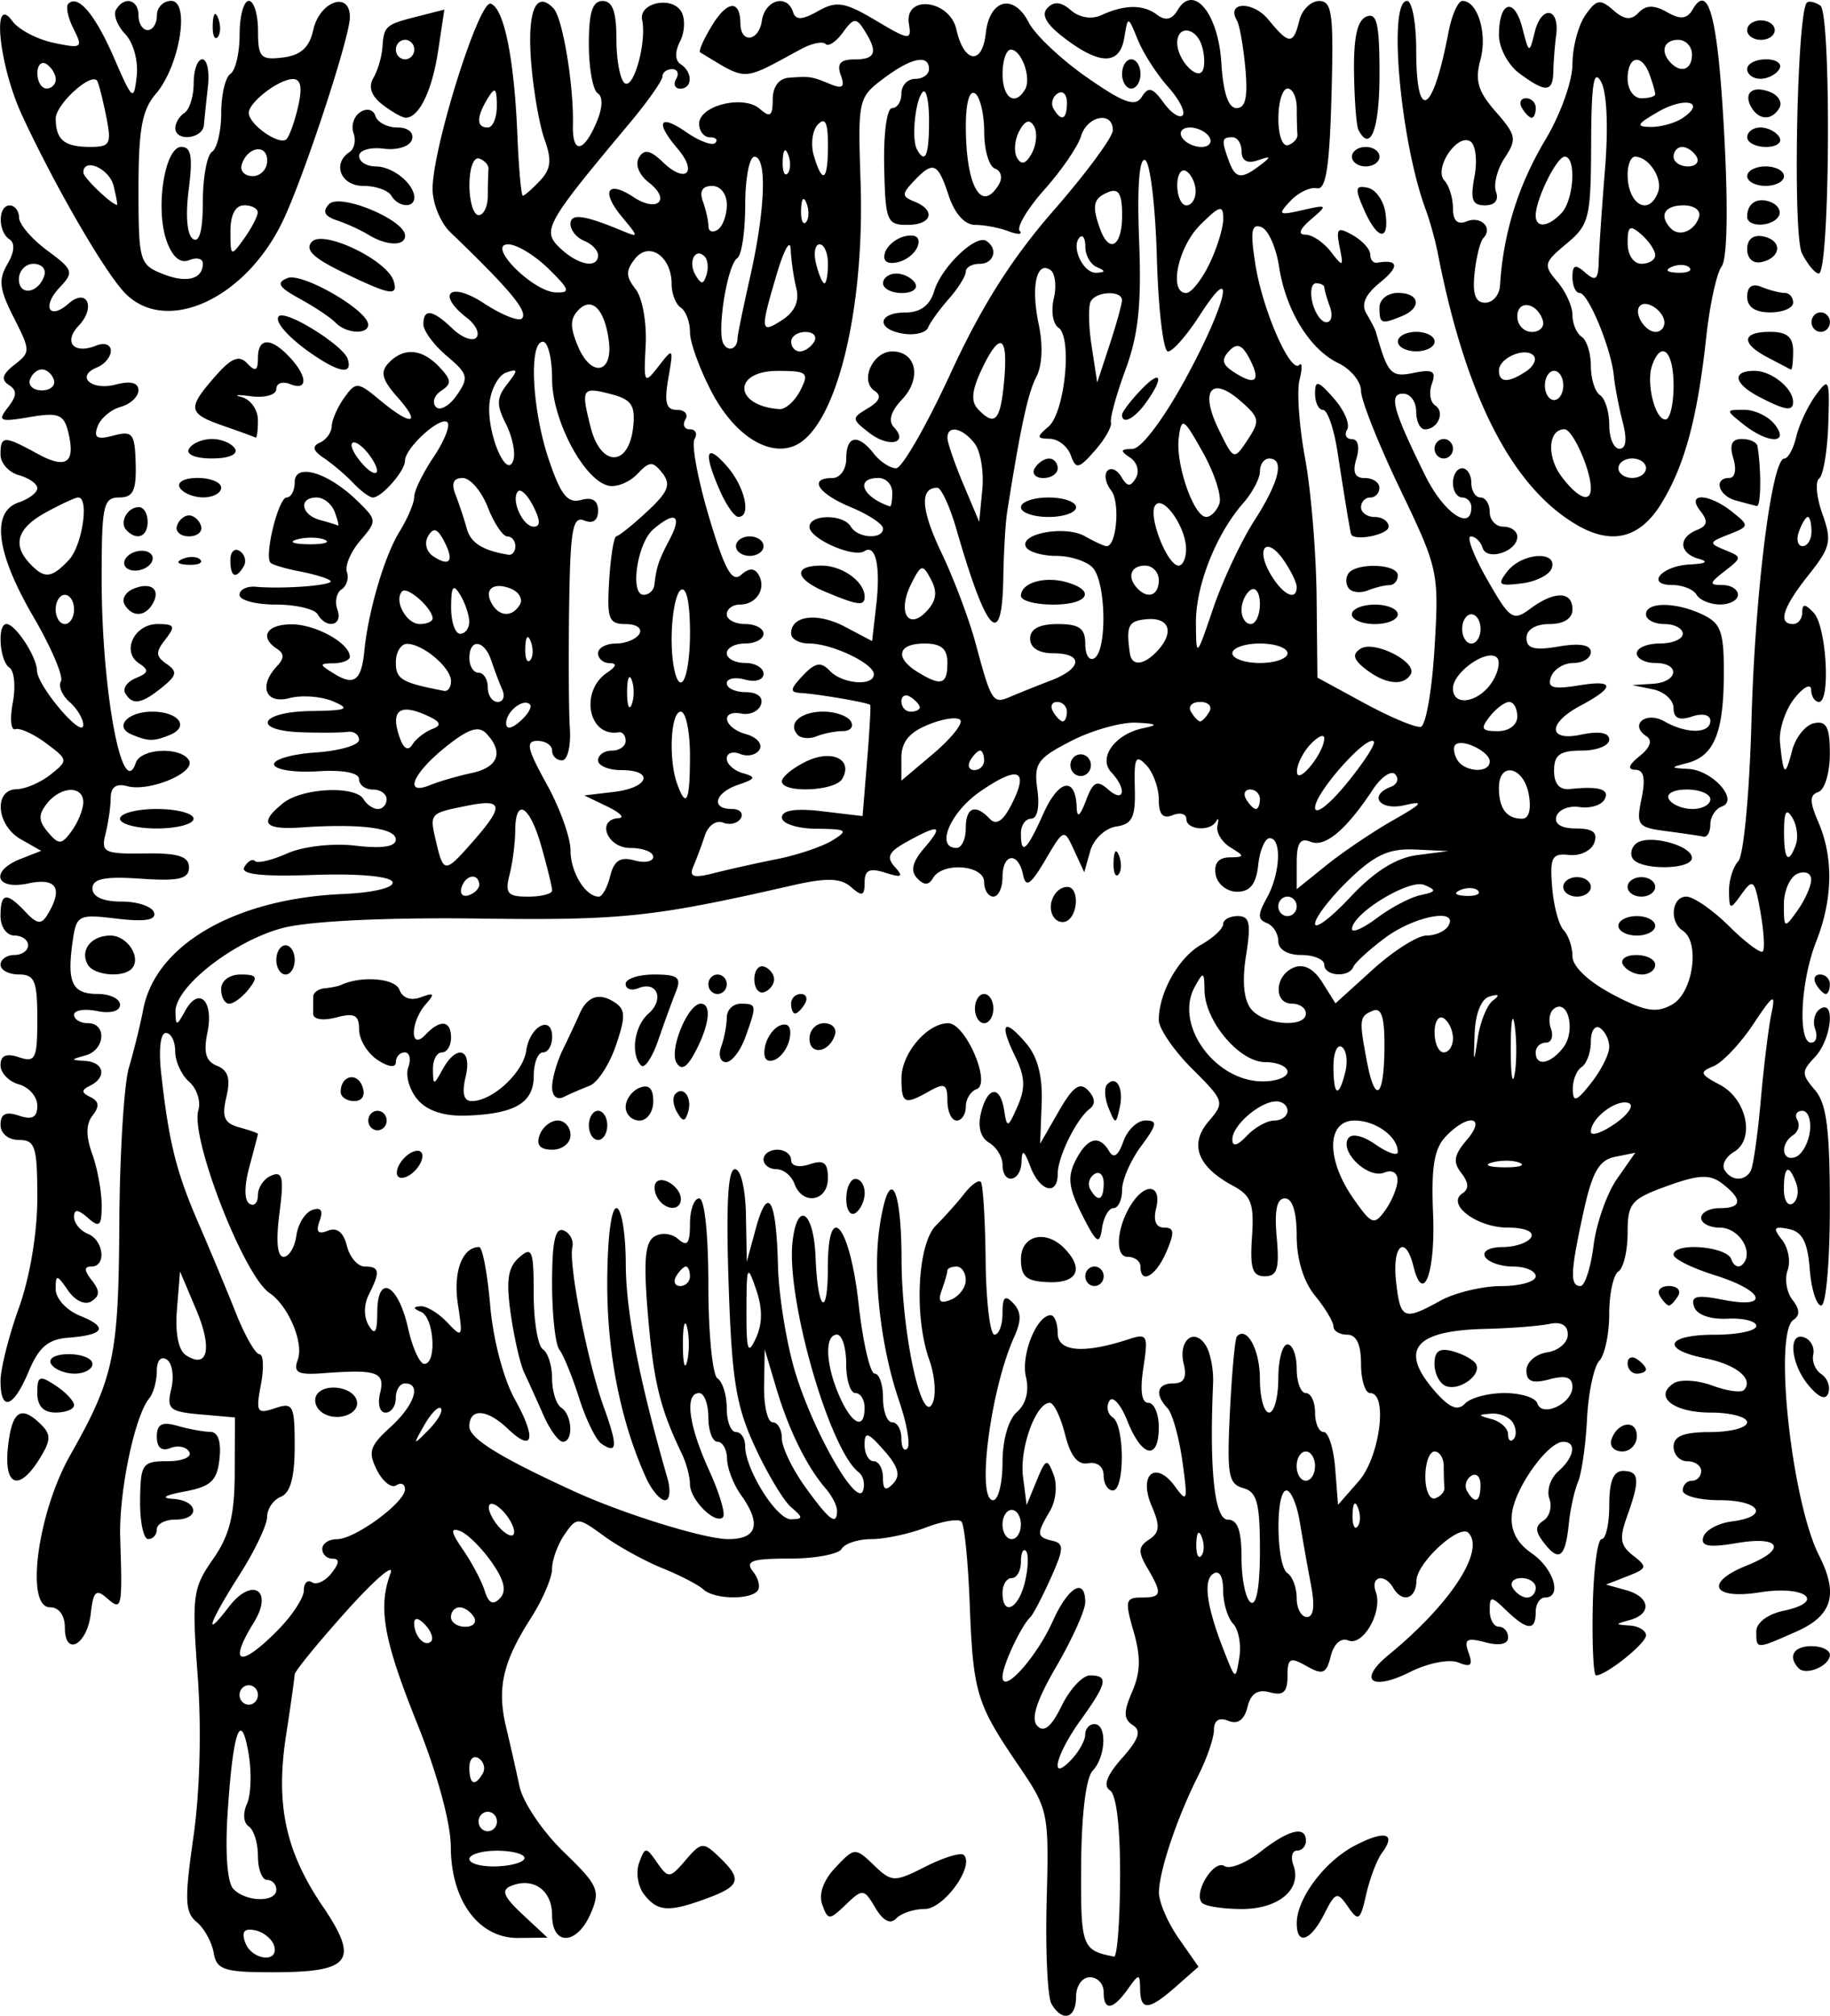 <svg xmlns="http://www.w3.org/2000/svg" viewBox="0 0 444.79 489.92" version="1.0"><path d="M255.575 487.059c-.967-1.627-1.497-12.884-1.178-25.015.571-21.706.46-22.234-6.957-33.125-10.115-14.851-10.928-17.559-11.748-39.125-.39-10.227-1.293-19.215-2.01-19.974-.716-.759-4.616-.11-8.666 1.44-4.05 1.551-9.999 2.82-13.218 2.82-3.22 0-6.476 1.065-7.235 2.366-.76 1.301-6.472 2.366-12.694 2.366-9.21 0-10.851.59-8.825 3.175 1.369 1.747 1.827 3.876 1.019 4.733-2.087 2.21-10.604 1.93-13.126-.43-1.168-1.093-5.642-3.408-9.943-5.146-4.3-1.737-10.726-5.28-14.278-7.875-6.276-4.583-6.544-4.592-9.496-.318-1.67 2.42-3.037 6.177-3.037 8.35s-2.342 7.603-5.204 12.07c-6.77 10.562-8.224 16.953-5.99 26.312a741.109 741.109 0 013.296 14.547c.81 3.803 5.62 10.93 10.688 15.835 8.469 8.197 9.004 9.41 6.612 14.971-3.337 7.755-9.402 8.006-9.402.39 0-6.009-4.569-9.254-9.949-7.068-2.501 1.017-1.862 2.61 2.793 6.95l6.038 5.63-7.099.075c-9.584.1-16.348-9.027-16.398-22.13-.022-5.826-3.283-17.816-8.116-29.848-8.252-20.544-9.634-28.311-6.524-36.674.967-2.603-3.88 1.56-10.773 9.252s-12.538 14.612-12.545 15.38c-.007.766-.938 7.371-2.068 14.676-2.61 16.875-.179 28.275 8.881 41.635 8.98 13.241 6.925 16.02-11.867 16.045-12.067.017-13.918-.58-14.618-4.713-.44-2.603-2.305-5.977-4.144-7.499-2.861-2.367-2.972-5.362-.766-20.77 1.558-10.884 1.965-26.288 1.03-38.945-1.448-19.605-1.212-21.418 3.697-28.45 4.036-5.78 5.255-10.613 5.294-20.99l.05-13.479-8.386-.734c-7.545-.661-8.256-1.29-7.08-6.249.718-3.032.22-6.225-1.11-7.094-1.4-.917-2.414.268-2.414 2.817 0 2.42-.836 5.41-1.858 6.647-3.522 4.262-7.387 22.844-7.035 33.826.554 17.314.422 17.916-3.234 14.702-2.616-2.3-3.32-1.639-3.91 3.668-.857 7.701-6.306 10.712-6.306 3.485 0-2.971-1.441-4.93-3.628-4.93-6.063 0-3.022-22.903 4.902-36.922 10.677-18.89 11.782-24.1 11.962-56.368.093-16.825 1.14-33.86 2.327-37.857 1.186-3.997 2.763-10.403 3.504-14.237 3.034-15.698 22.385-26.854 48.519-27.971 7.394-.316 12.51-1.554 12.056-2.915-.464-1.39-8.362-2.101-19.152-1.723-12.8.448-17.907-.137-16.86-1.932.826-1.417 1.989-2.061 2.582-1.432.594.629 4.14-.22 7.88-1.884 3.825-1.704 11.072-2.518 16.57-1.862 6.425.767 9.772.25 9.772-1.507 0-2.794-8.672-3.903-22.901-2.928-9.177.628-10.474-1.089-4.469-5.916 4.611-3.707 17.57-4.322 19.55-.928.76 1.301 2.327 2.366 3.484 2.366s2.102-1.065 2.102-2.366-1.508-2.366-3.351-2.366-3.352-1.145-3.352-2.545c0-1.534-3.98-2.285-10.027-1.892-5.515.36-10.29-.359-10.613-1.595-.322-1.237 4.19-2.574 10.027-2.97 5.837-.397 10.613-1.775 10.613-3.062s-1.257-2.167-2.793-1.956c-1.536.211-6.563.258-11.17.104-12.242-.41-10.26-4.986 2.234-5.162 8.884-.126 9.763-.51 5.4-2.363-2.866-1.216-7.641-1.566-10.612-.776-5.813 1.545-7.534-2.971-2.972-7.802 1.749-1.852 1.749-3.017 0-4.161-4.453-2.914-2.504-6.044 3.715-5.968 5.852.072 13.964 4.647 13.964 7.876 0 .832-1.76 1.546-3.91 1.585-3.623.067-3.611.256.168 2.583 4.808 2.961 6.564 1.602 7.275-5.63.948-9.658 4.904-23.073 8.532-28.936 1.966-3.179 3.575-6.983 3.575-8.454s2.12-5.83 4.712-9.684 4.106-7.65 3.365-8.435c-1.596-1.69-10.312 6.198-10.312 9.333 0 2.472-5.654 8.929-7.82 8.929-.79 0-2.922-1.574-4.738-3.497-1.816-1.924-5.012-4.647-7.102-6.053-2.745-1.846-3.024-2.9-1.007-3.798 1.536-.684 2.825-2.485 2.864-4.003.04-1.519 1.409-4.627 3.043-6.907 2.816-3.928 3.272-3.897 8.66.591 7.706 6.42 10.227 5.994 4.271-.72-3.75-4.228-4.241-6.095-2.177-8.282 3.66-3.876 8.12-3.536 12.348.942 2.973 3.148 3.05 4.094.464 5.786-1.7 1.113-2.283 2.877-1.297 3.922.987 1.045 3.268-.228 5.069-2.829 2.984-4.307 2.769-5.157-2.417-9.55-3.13-2.65-5.692-6.111-5.692-7.689 0-3.931 2.24-3.596 7.1 1.06 2.254 2.161 4.845 3.139 5.757 2.173.912-.966-.1-3.118-2.248-4.781-7.597-5.883-4.153-8.966 4.031-3.61 4.366 2.858 8.56 4.537 9.319 3.733 1.564-1.656-2.831-6.947-17.416-20.963-2.37-2.277-4.309-7.009-4.309-10.514 0-10 11.313-46.025 14.14-45.027 3.236 1.142 5.703 13.297 6.47 31.88.335 8.133.934 14.788 1.33 14.788s2.266-1.635 4.152-3.633c2.686-2.844 2.93-5.027 1.121-10.056-1.27-3.532-2.74-12.045-3.268-18.916-.949-12.357 1.195-17.434 5.454-12.923 2.23 2.361 4.933 18.646 4.71 28.373-.16 7.013 2.534 6.772 5.665-.507 1.574-3.656 1.707-6.355.359-7.238-1.183-.773-2.15-6.135-2.15-11.915 0-7.762.875-10.508 3.351-10.508 2.412 0 3.352 2.614 3.352 9.325 0 5.129.923 9.93 2.052 10.668 2.181 1.428 5.319-10.059 4.199-15.37-.886-4.201 7.245-5.93 9.524-2.025.983 1.685.85 4.92-.297 7.188-1.326 2.623-1.27 4.658.156 5.59 2.958 1.937 2.873 5.92-.126 5.92-1.302 0-1.745-1.065-.985-2.367.759-1.3.316-2.366-.986-2.366s-2.366.81-2.366 1.8-3.553 6.048-7.895 11.24c-20.545 24.56-21.444 26.169-17.014 30.414 4.387 4.204 9.27 5.128 9.27 1.754 0-1.162-1.509-2.725-3.352-3.474-1.843-.75-3.351-2.585-3.351-4.079 0-2.648 3.192-2.254 12.289 1.518 4.411 1.829 4.414 1.787.2-3.295-5.151-6.212-3.513-8.977 2.832-4.781 5.84 3.862 9.183.674 3.725-3.553-2.389-1.85-3.39-4.362-2.408-6.045 1.26-2.158 2.747-1.857 5.94 1.204 5.454 5.227 8.387 2.394 3.475-3.355-5.55-6.493-4.476-8.594 2.07-4.052 3.178 2.206 6.362 3.393 7.075 2.639.712-.755.122-1.372-1.311-1.372s-2.607-1.482-2.607-3.293c0-4.445 10.783-7.092 14.737-3.618 2.526 2.22 3.138 1.78 3.138-2.264 0-3.099 1.497-5.129 3.91-5.302 5.21-.373 5.527-.325 10.08 1.551 2.999 1.236 3.606.715 2.553-2.19-1-2.763-.085-3.813 3.327-3.813 5.19 0 5.779-1.745 2.396-7.098-1.962-3.106-2.614-3.036-5.214.555-1.634 2.257-3.528 3.514-4.208 2.793-.68-.72-3.346-.171-5.923 1.22-14.758 7.968-12.775 7.9-24.54.83-.473-.285.864-3.306 2.972-6.713 3.694-5.97 6.74-6.101 6.798-.293.05 4.91 4.47 4.346 5.211-.664.76-5.14 6.16-6.649 7.586-2.12.626 1.988 2.235 1.92 6.075-.256 4.469-2.533 6.492-2.205 14.008 2.267 8.176 4.867 8.735 4.925 8.075.847-1.166-7.208 9.922-5.903 11.541 1.359 1.828 8.2 6.287 8.779 7.14.927.903-8.318 6.794-9.791 10.456-2.614 1.519 2.976 7.874 8.973 14.123 13.326 8.992 6.264 11.775 7.25 13.343 4.732 1.59-2.552 2.633-2.28 5.268 1.377 1.807 2.507 3.9 3.909 4.65 3.114.751-.795-.843-3.912-3.542-6.926s-5.997-8.142-7.327-11.395c-2.41-5.895-2.421-5.897-3.292-.591-1.095 6.67-5.778 6.768-14.354.3-4.59-3.46-5.943-5.784-4.35-7.47s3.375-1.515 5.73.555c2.018 1.774 5.03 2.263 7.356 1.193 5.711-2.626 10.229-2.656 13.604-.091 2.011 1.528 3.605 1.16 4.963-1.146 3.847-6.533 9.881.743 10.63 12.816.451 7.299 1.695 10.996 3.697 10.996 2.183 0 2.774-2.666 2.14-9.643-.483-5.303-1.41-10.553-2.059-11.667-2.681-4.594 3.911-4.768 7.65-.202 5.032 6.143 6.059 6.172 7.529.217.643-2.602 2.807-4.732 4.81-4.732 3.16 0 3.557 3.047 3.002 23.07-.483 17.441-1.35 22.913-3.552 22.434-1.602-.348-4.488 1.035-6.414 3.075-3.18 3.366-2.911 3.573 2.912 2.247 6.118-1.394 6.214-1.29 2.077 2.249-2.764 2.365-3.259 3.71-1.363 3.71 1.636 0 4.416 1.863 6.179 4.14 2.974 3.843 3.128 3.76 2.14-1.141-.92-4.571-.49-4.959 3.187-2.875 2.337 1.325 4.249 3.436 4.249 4.691 0 1.256.754 2.157 1.675 2.003 5.214-.872 5.512.9.796 4.74-3.706 3.018-4.746 5.363-3.385 7.637 1.08 1.806 2.113 3.815 2.297 4.466 2.907 10.273 3.638 11.062 9.208 9.934 4.635-.938 5.506-.412 4.395 2.653-.762 2.103-.408 4.463.788 5.246 2.476 1.62.671 5.827-2.5 5.827-1.157 0-2.103-1.952-2.103-4.338s-1.42-4.337-3.154-4.337c-3.596 0-2.557 3.865 5.352 19.914 4.468 9.066 11.208 13.69 11.208 7.69 0-1.302-1.005-2.367-2.234-2.367s-2.234-1.597-2.234-3.549 1.005-3.549 2.234-3.549 2.234 1.597 2.234 3.55 1.006 3.548 2.235 3.548c1.228 0 2.234 1.597 2.234 3.55s1.508 3.548 3.351 3.548 3.352 1.099 3.352 2.44c0 3.605-7.401 5.99-8.431 2.718-.483-1.535-1.776-2.791-2.872-2.791s.692 4.706 3.973 10.459c5.554 9.737 6.278 10.227 10.496 7.098 5.879-4.361 10.239-4.28 10.239.188 0 2.208-2.11 3.55-5.586 3.55-3.367 0-5.586 1.35-5.586 3.4 0 2.564 1.922 3.07 7.82 2.056 5.075-.872 7.82-.405 7.82 1.332 0 1.471-1.903 2.675-4.23 2.675s-4.78 1.52-5.453 3.378c-.973 2.686.465 3.102 7.023 2.031 8.532-1.393 8.564.482.083 5-7.97 4.246-7.866 8.72.163 7.02 4.425-.937 6.883-.507 6.883 1.204 0 1.464-3.016 2.662-6.703 2.662-5.281 0-6.703 1.035-6.703 4.88 0 3.232 1.322 4.74 3.91 4.46 7.073-.761 9.781.087 8.313 2.603-.796 1.364-3.527 2.163-6.069 1.775-2.541-.388-5.05.626-5.574 2.253-.598 1.857 1.17 2.957 4.75 2.957 4.1 0 5.347.978 4.44 3.481-.694 1.915-3.427 3.246-6.074 2.958-4.205-.457-4.732.518-4.174 7.724.35 4.536 1.608 9.274 2.792 10.53 1.185 1.254 2.155 4.122 2.155 6.373 0 2.467 3.873 6.142 9.747 9.248 7.921 4.19 10.642 4.649 14.523 2.45 5.045-2.86 6.787-15.142 2.541-17.92-3.342-2.187-2.693-8.28.881-8.28 1.713 0 6.376 3.225 10.361 7.167 3.985 3.942 7.675 6.713 8.2 6.157.525-.556.27-4.88-.568-9.607-1.386-7.826-1.793-8.219-4.541-4.383-2.85 3.977-3.023 3.941-3.09-.636-.04-2.668.978-5.961 2.26-7.319 1.288-1.364 2.714-16.497 3.187-33.827.857-31.407 4.935-64.025 8.003-64.025.899 0 2.202-2.396 2.897-5.324.694-2.928 2.818-7.453 4.719-10.056 3.245-4.441 3.432-4.005 3.053 7.099-.223 6.506-1.22 12.418-2.217 13.135-.996.717-.638 4.596.796 8.62 2.348 6.587 2.012 8.063-3.378 14.846-6.259 7.877-7.527 11.902-3.751 11.902 1.228 0 2.234-1.277 2.234-2.839 0-2.146.682-2.117 2.793.117 3.08 3.262 4.148 21.65 1.256 21.65-.998 0-1.848-1.33-1.89-2.957s-1.89-.656-4.109 2.158c-2.22 2.814-3.778 7.606-3.463 10.647.85 8.217 1.237 8.48 2.94 1.995.854-3.247 3.267-6.253 5.364-6.68 3.005-.613 3.812.97 3.812 7.48 0 4.541-1.245 8.697-2.767 9.234-2.2.776-2.2 2.295 0 7.406 3.694 8.586 3.49 18.722-.585 29.05-3.765 9.544-4.49 24.48-1.187 24.48 1.19 0 1.625-1.49.965-3.31s-.125-4.013 1.187-4.872c3.827-2.505 2.787 7.42-1.222 11.665-3.323 3.518-3.323 4.157 0 8.045 2.824 3.305 3.609 9.454 3.609 28.289 0 13.436-.928 24.066-2.1 24.066-1.154 0-2.411-3.984-2.792-8.853-.517-6.598-1.814-9.078-5.091-9.737-3.669-.738-3.94-.3-1.637 2.638 1.518 1.937 2.127 5.267 1.354 7.401-.773 2.133-.239 5.368 1.187 7.187 1.775 2.266 1.854 3.792.25 4.842-4.903 3.209-.47 44.123 6.208 57.292 4.77 9.405 3.226 14.612-5.472 18.461-9.93 4.393-9.781 4.394-9.781-.027 0-2.112 2.764-4.194 6.666-5.02 10.476-2.22 5.261-6.226-5.813-4.467-11.577 1.838-13.56-2.372-3.088-6.558 9.734-3.89 8.23-7.237-2.44-5.43-6.901 1.168-8.913.807-8.206-1.472.515-1.662 3.624-3.358 6.909-3.77 9.308-1.167 7.013-5.166-2.965-5.166-4.916 0-8.938-1.065-8.938-2.366s1.006-2.366 2.235-2.366c1.229 0 2.234-1.065 2.234-2.366s-1.508-2.366-3.351-2.366-3.352-1.597-3.352-3.55c0-2.562 2.483-3.548 8.937-3.548 4.916 0 8.937-1.065 8.937-2.366s-3.962-2.366-8.805-2.366c-9.109 0-14.01-3.864-9.034-7.121 1.563-1.023 5.765-.781 9.338.538s7.047 1.813 7.722 1.098c2.495-2.642-1.834-6.207-9.353-7.7-11.016-2.189-9.584-5.744 2.313-5.744 5.53 0 10.054-.955 10.054-2.123s-3.16-1.967-7.024-1.775c-4.217.21-7.456-.96-8.107-2.929-.853-2.58.642-2.935 7.024-1.667 11.584 2.301 10.117-2.185-1.948-5.957-5.53-1.73-10.054-3.976-10.054-4.994 0-3.088 12.961-2.064 14.031 1.108.549 1.627 1.762 2.205 2.697 1.286 2.952-2.907-.757-8.975-5.486-8.975-2.496 0-4.539-1.065-4.539-2.366s2.011-2.366 4.469-2.366c5.461 0 5.703-2.072.695-5.95-3.023-2.34-5.692-2.23-13.406.553-8.781 3.168-9.632 4.175-9.632 11.395 0 4.356-1.006 8.577-2.234 9.381-1.23.805-2.235 5.446-2.235 10.314 0 4.869-1.082 9.997-2.404 11.397-1.322 1.4-2.667 7.736-2.988 14.078-.322 6.343-1.304 13.246-2.184 15.342-.88 2.096-1.882 6.622-2.228 10.06-.832 8.266-2.34 9.52-5.932 4.937-2.307-2.944-2.361-4.184-.243-5.57 1.499-.981 2.142-3.391 1.43-5.356-.712-1.965.26-4.938 2.16-6.607 3.924-3.45 4.55-7.188 1.203-7.188-3.765 0-11.849 11.372-12.47 17.543-.4 3.969 1.13 6.997 4.833 9.566 5.382 3.734 7.46 10.748 3.183 10.748-1.228 0-2.234 1.597-2.234 3.549 0 4.593-2.02 4.488-7.085-.367-3.802-3.643-4.086-3.643-4.086 0 0 2.154 1.005 3.916 2.234 3.916s2.234 1.18 2.234 2.623c0 1.608-2.137 2.054-5.526 1.153-4.541-1.207-5.268-.757-4.08 2.52 1.12 3.09.556 3.629-2.498 2.387-2.169-.88-7.407.138-11.64 2.265-9.48 4.765-12.891 2.12-5.301-4.11 15.012-12.323 23.515-25.313 19.413-29.658-2.151-2.278-12.566 7.265-12.64 11.58-.076 4.508-3.444 5.565-5.655 1.775-2.12-3.63-5.605-2.807-4.226.999 1.73 4.777-3.078 13.259-6.686 11.793-1.794-.73-3.53.821-4.269 3.814-1.058 4.287-1.94 4.649-5.88 2.416-4.021-2.279-4.633-1.953-4.633 2.465 0 3.85-1.043 4.803-4.276 3.908-2.964-.821-4.637.277-5.452 3.58-.774 3.134-2.37 4.28-4.662 3.348-2.214-.9-3.484-.105-3.484 2.177 0 1.975-1.723 7-3.829 11.165-5.115 10.119-9.502 23.16-9.543 28.37-.019 2.33 2.137 7.346 4.79 11.147l4.824 6.91-5.383 4.745c-6.68 5.891-8.714 6.068-8.805.763-.067-3.943-.212-3.943-3.039 0-3.64 5.079-5.827 5.3-5.827.592 0-1.952-1.508-3.55-3.351-3.55-1.862 0-3.352 2.104-3.352 4.733 0 5.304-3.284 6.281-5.962 1.774zm-188.97-14.2c-.511-1.627-2.603-3.301-4.647-3.721-2.592-.532-3.309.363-2.369 2.958 1.585 4.374 8.384 5.113 7.016.763zm205.64-16.549c.05-12.109-.883-20.138-2.46-21.17-1.717-1.124-.768-3.661 2.927-7.827 4.121-4.646 4.767-6.624 2.62-8.03-2.267-1.483-2.294-3.152-.131-8.178 2.015-4.684 2.099-8.448.323-14.573-2.154-7.433-1.967-8.259 1.866-8.259 5.014 0 5.186-.846 1.467-7.202-2.29-3.911-2.211-5.156.431-6.897 2.596-1.71 2.722-3.293.643-8.124-3.314-7.702.936-11.265 5.672-4.756 2.976 4.089 3.139 3.526 1.781-6.146-.822-5.856-2.448-11.659-3.614-12.895-3.202-3.395-2.55-6.033 1.492-6.033 2.511 0 3.256-1.441 2.444-4.73-1.413-5.72 2.576-9.008 5.394-4.446 1.107 1.794 1.894 5.923 1.747 9.176-.944 21.024.356 33.125 3.56 33.125 2.412 0 3.351 2.613 3.351 9.325 0 5.128 1.005 9.982 2.234 10.787 1.394.912 2.235-3.827 2.235-12.598 0-11.62-.708-14.256-4.076-15.19-3.584-.992-3.972-3.234-3.211-18.564.476-9.59 1.238-17.83 1.693-18.313 2.436-2.58 5.594 3.28 5.594 10.384 0 4.477 1.005 8.141 2.234 8.141s2.234-3.726 2.234-8.281c0-4.555 1.006-8.281 2.235-8.281 1.228 0 2.234 2.662 2.234 5.915s1.005 5.915 2.234 5.915 2.234 2.13 2.234 4.732.945 4.732 2.1 4.732 2.411 3.98 2.793 8.844l.693 8.843 5.027-5.74c5.125-5.853 7.154-21.411 2.793-21.411-1.229 0-2.234-3.195-2.234-7.099 0-4.732-1.117-7.098-3.352-7.098-1.843 0-3.351-.902-3.351-2.004s-2.011-4.46-4.469-7.46c-2.801-3.42-4.468-8.852-4.468-14.558 0-5.805-1.033-9.102-2.852-9.102-1.98 0-2.591 2.894-2 9.464.689 7.647.131 9.464-2.904 9.464-3.01 0-3.627-1.908-3.104-9.583.55-8.069-.182-10.03-4.637-12.422-8.608-4.619-10.676-10.063-5.934-15.613 3.984-4.66 3.892-4.953-4.003-12.84-4.444-4.438-8.08-9.757-8.08-11.82 0-6.64 4.816-15.2 10.3-18.309 2.937-1.664 5.34-3.91 5.34-4.992 0-1.081 1.596-1.966 3.547-1.966 2.906 0 3.273 1.726 2.025 9.546-.993 6.225-.578 10.752 1.194 13.013 3.057 3.9 13.342 4.75 13.342 1.101 0-1.301-1.508-2.366-3.351-2.366-4.567 0-4.256-6.879.397-8.77 2.454-.997 4.854.24 6.95 3.584l3.202 5.106 9.092-8.24c5-4.534 10.862-8.242 13.026-8.242s4.556-1.065 5.315-2.366c2.579-4.418-8.212-2.392-15.295 2.872-3.876 2.881-7.383 6.075-7.792 7.098-1.085 2.71-7.075 2.28-7.075-.506 0-1.301-2.514-2.366-5.586-2.366-3.33 0-5.586-1.354-5.586-3.352 0-1.843-1.257-3.834-2.793-4.423-2.234-.857-2.234-2.073 0-6.08 3.279-5.88 3.7-14.538.707-14.538-1.147 0-2.404 2.928-2.793 6.507-.506 4.663-1.964 6.506-5.144 6.506-2.45 0-4.776-1.854-5.191-4.14-.492-2.704.66-4.166 3.32-4.213 3.773-.066 3.792-.246.257-2.428-2.1-1.297-3.521-3.66-3.159-5.252.362-1.592.236-2.097-.279-1.12-1.368 2.59-7.268 2.17-7.268-.518 0-1.26-1.508-1.679-3.351-.93-2.347.954-3.351-.183-3.351-3.792 0-2.835-1.366-6.6-3.034-8.367-2.555-2.706-2.996-1.84-2.793 5.493.2 7.2-.589 8.83-4.558 9.43-2.64.398-5.46 3.06-6.268 5.915l-1.468 5.19-2.46-5.341c-2.451-5.322-2.477-5.314-7.012 2.366-3.59 6.077-4.732 6.832-5.401 3.567-1.165-5.688-4.99-5.234-4.99.591 0 2.603-1.005 4.732-2.233 4.732-1.23 0-2.235-1.597-2.235-3.549 0-4.141-10.098-4.936-12.409-.977-1.06 1.818-2.198 1.834-3.877.056s-1.175-3.921 1.716-7.304c4.784-5.599 3.837-5.976-4.083-1.624-4.568 2.51-5.198 3.787-3.048 6.18 2.17 2.418 1.71 2.698-2.317 1.41-3.83-1.225-5.027-.656-5.027 2.39 0 3.26-.61 3.462-3.304 1.094-2.48-2.18-5.962-2.297-13.964-.469-34.186 7.81-41.594 8.596-76.571 8.128-22.175-.296-41.097.608-47.483 2.267-11.87 3.085-26.284 14.301-26.18 20.371.06 3.577.295 3.556 2.371-.222 3.322-6.042 7-2.43 5.396 5.3-1.005 4.847-.391 6.967 2.34 8.077 2.71 1.101 3.317 3.14 2.261 7.595-1.15 4.854-.518 6.346 3.114 7.352 2.507.694 4.558 1.411 4.558 1.593 0 .183-.931 3.77-2.07 7.974-1.27 4.69-1.27 8.165 0 8.996 1.139.745 2.07-.191 2.07-2.08s1.484-4.039 3.296-4.776c2.718-1.104 3.057.513 1.931 9.212-.88 6.798-.518 10.55 1.017 10.55 1.31 0 2.704-2.312 3.097-5.138.392-2.826 2.13-5.633 3.862-6.238 2.132-.744 2.71.112 1.79 2.652-.966 2.664-.382 3.354 2.011 2.382 2.196-.893 3.805.386 4.616 3.67.684 2.77 2.635 5.039 4.335 5.039 3.637 0 3.82 1.232 1.013 6.79-1.261 2.494-1.275 5.458-.035 7.533 1.518 2.54 2.053 1.695 2.079-3.282.048-9.462 5.073-6.82 7.474 3.928 1.068 4.78 2.846 8.691 3.953 8.691 3.086 0 2.39-11.275-.78-12.629-1.965-.84-2.013-1.249-.16-1.38 1.448-.103 4.384 1.667 6.524 3.934 3.699 3.916 3.826 3.696 2.577-4.453-1.196-7.81 1.057-13.864 5.16-13.864.812 0 2.024 6.396 2.694 14.215.703 8.21 3.232 17.832 5.987 22.776 5.343 9.59 4.497 13.118-1.719 7.16-5.034-4.824-9.333-5.075-9.333-.545 0 2.918 7.498 7.548 25.694 15.865 11.903 5.44 31.528 11.51 37.215 11.51 7.088 0 8.14-3.691 3.072-10.786-1.804-2.526-3.312-6.456-3.35-8.733-.04-2.278-1.077-4.141-2.306-4.141s-2.235-2.662-2.235-5.915-1.005-5.915-2.234-5.915c-3.587 0-2.592 7.791 2.39 18.713 2.545 5.575 4.077 10.718 3.406 11.429-1.835 1.943-8.03-4.218-8.03-7.986 0-1.81-.888-5.14-1.974-7.4-5.284-11.001-6.831-17.29-8.21-33.378-1.141-13.311-.792-17.9 1.477-19.385 1.672-1.095 4.225-.843 5.84.575 2.21 1.943 2.867 1.098 2.867-3.684 0-3.413 1.005-6.205 2.234-6.205 1.323 0 2.235 8.63 2.235 21.155 0 11.635 1.005 21.813 2.234 22.617 1.229.804 2.234 4.061 2.234 7.238s1.006 5.775 2.234 5.775 2.235 1.511 2.235 3.358c0 5.709 7.637 17.91 11.17 17.847 2.98-.054 2.98-.38 0-2.943-1.843-1.585-5.805-8.206-8.805-14.713-4.594-9.964-5.6-16.216-6.38-39.63-.642-19.315-.17-27.802 1.545-27.802 1.428 0 2.554 4.739 2.67 11.24l.202 11.238 2.16-7.949c2.956-10.877 5.006-7.538 5.415 8.82.188 7.528 2.148 19.46 4.356 26.52 4.58 14.645 14.965 32.58 16.338 28.216.505-1.605.028-3.593-1.06-4.419-7.073-5.366-17.618-41.996-16.098-55.92 1.126-10.313 5.18-7.625 5.61 3.718.495 13.045 2.985 15.043 2.985 2.395 0-16.723 5.33-10.401 7.473 8.864 1.038 9.33 2.798 16.965 3.91 16.965s2.022 2.662 2.022 5.915 1.006 5.915 2.235 5.915 2.234 1.775 2.234 3.944.648 3.257 1.44 2.418c.792-.838-.117-6.073-2.02-11.633-4.499-13.146-6.456-30.728-4.71-42.297 2.269-15.022 5.287-10.522 5.324 7.937.036 18.306 5.104 41.313 7.647 34.716.791-2.053.392-6.648-.887-10.21-3.757-10.464-2.897-28.207 1.584-32.686 2.151-2.15 5.269-5.65 6.929-7.78 1.66-2.13 3.457-3.407 3.993-2.839.536.568 1.064 9.156 1.173 19.084.11 9.929 1.077 18.052 2.151 18.052s1.953-2.342 1.953-5.205c0-4 .61-4.559 2.636-2.414 1.945 2.06 1.998 4.2.203 8.163-5.756 12.705-9.244 39.679-5.13 39.679 1.26 0 2.291-4.129 2.291-9.175 0-5.436 1.424-10.426 3.495-12.246 2.21-1.943 3.019-5.082 2.199-8.542-1.263-5.329 2.614-14.992 6.015-14.992.933 0 1.697 1.958 1.697 4.352 0 4.53 6.28 5.077 17.213 1.497 4.59-1.503 4.835-1.033 3.617 6.917-.855 5.582-.434 8.528 1.22 8.528 1.39 0 2.527 2.662 2.527 5.916 0 8.198-4.094 7.402-7.622-1.483-1.615-4.068-3.594-6.271-4.397-4.895-.803 1.376-.438 3.17.81 3.988 2.94 1.923 2.972 17.769.037 17.769-1.229 0-2.234-1.644-2.234-3.653 0-2.11-1.573-3.36-3.722-2.958-2.561.479-4.323-1.703-5.65-6.994-1.06-4.23-2.734-7.69-3.72-7.69-3.378 0-7.384 11.06-6.502 17.953l.88 6.891 2.43-5.915c2.229-5.423 2.572-5.545 4.124-1.461.956 2.512.566 6.366-.893 8.84-3.324 5.636-3.261 6.312.672 7.235 2.795.656 2.728 1.947-.464 9.046-2.048 4.555-4.269 8.814-4.935 9.465-2.35 2.295-6.797 11.8-6.797 14.53 0 4.468 8.258-4.687 12.235-13.562 3.732-8.33 7.873-10.724 7.873-4.553 0 1.932-3.146 8.928-6.992 15.547-4.858 8.362-6.28 12.787-4.658 14.504 1.62 1.717 3.43.222 5.932-4.9 1.979-4.053 5.08-7.37 6.893-7.37 4.56 0 4.158 1.903-2.292 10.859-6.125 8.503-7.735 15.417-2.234 9.592 1.843-1.952 3.351-4.69 3.351-6.085 0-1.394 1.005-2.535 2.234-2.535 3.105 0 2.803 7.916-.433 11.342-1.625 1.721-2.716 10.667-2.793 22.891-.124 19.972.152 20.744 7.98 22.277.77.151 1.438-8.503 1.482-19.232zm-115.16-97.02c-6.148-13.448-9.492-30.059-9.492-47.151 0-10.761.935-18.507 2.234-18.507 1.229 0 2.251 6.122 2.272 13.605.033 11.573 3.258 28.153 10.125 52.053.842 2.928.577 5.324-.587 5.324s-3.213-2.396-4.552-5.324zm-10.918-8.41c-1.327-.905-3.766-5.905-5.418-11.11-1.653-5.205-3.806-10.476-4.784-11.712-.978-1.236-1.778-8.512-1.778-16.168 0-10.137.759-13.626 2.793-12.836 1.536.597 2.497 2.422 2.136 4.057-.941 4.265 3.7 27.96 7.588 38.729 3.504 9.705 3.384 11.715-.537 9.04zm-14.098-6.97c-1.58-3.578-3.677-8.213-4.66-10.3-.983-2.085-2.459-8.535-3.28-14.331-1.152-8.134-.684-11.25 2.048-13.651 3.152-2.77 3.54-1.797 3.54 8.868 0 6.59 1.006 12.638 2.235 13.443 1.229.805 2.234 3.999 2.234 7.098 0 3.1 1.006 6.294 2.235 7.099 2.695 1.764 2.992 8.28.377 8.28-1.021 0-3.15-2.927-4.729-6.506zm116.08-37.86c-.006-5.903 6.144-7.329 10.719-2.484 4.642 4.916 2.945 8.322-4.017 8.06-5.384-.202-6.698-1.296-6.702-5.575zm15.635 4.141c0-1.301 1.005-2.366 2.234-2.366 1.23 0 2.235 1.065 2.235 2.366s-1.006 2.366-2.235 2.366-2.234-1.064-2.234-2.366zm13.406-2.366c0-1.301-1.414-2.366-3.142-2.366-3.392 0-2.485-8.206 1.504-13.605 3.388-4.585 6.76-3.489 5.46 1.775-.754 3.05-.07 4.732 1.925 4.732 2.49 0 2.597 1.156.55 5.915-2.542 5.907-6.297 8.024-6.297 3.55zm-14.179-12.579c-3.288-6.517-3.612-9.191-1.597-13.178 2.823-5.586 5.766-6.388 8.192-2.23 1.072 1.835 2.223 1.037 3.411-2.367.987-2.825 3.408-5.136 5.38-5.136 3.027 0 2.864.971-1.045 6.234-2.547 3.429-4.63 8.22-4.63 10.647 0 2.427-.936 4.413-2.08 4.413s-2.4 2.204-2.792 4.897c-.609 4.175-1.322 3.691-4.84-3.28zm5.242-7.672c0-2.029-1.022-3.02-2.27-2.202-1.25.817-1.693 2.477-.986 3.688 1.915 3.282 3.256 2.67 3.256-1.486zm-62.56 3.829c0-2.68 1.005-4.872 2.234-4.872s2.235 1.534 2.235 3.41-1.006 4.067-2.235 4.871c-1.229.804-2.234-.73-2.234-3.41zm-45.895-.297c-.81-1.388-.936-3.092-.28-3.786 1.6-1.695 5.957 1.291 5.957 4.083 0 3.023-3.857 2.822-5.677-.297zm33.297-3.392c-.707-1.952-2.687-3.55-4.399-3.55s-3.112-1.064-3.112-2.365 1.508-2.366 3.351-2.366 3.352 1.136 3.352 2.525c0 1.449 1.905 1.885 4.468 1.024 3.485-1.171 4.47-.425 4.47 3.39 0 5.665-6.193 6.688-8.13 1.342zm57.353-4.14c-1.548-4.08-2.054-4.356-2.162-1.184-.17 4.959-4.61 5.641-4.61.71 0-1.888-1.475-4.306-3.277-5.374-2.075-1.23-2.798-3.874-1.973-7.215 1.616-6.547 4.7-6.854 5.653-.564.653 4.312.927 4.222 3.243-1.065 1.965-4.484 1.83-7.202-.598-12.16-3.959-8.081-2.764-9.52 2.648-3.187 2.842 3.326 4.061 8.017 3.811 14.66l-.368 9.77 4.516-7.863c3.46-6.024 5.13-7.213 7.141-5.083 1.69 1.789 1.836 3.378.41 4.456-3.245 2.455-7.8 11.705-7.8 15.84 0 5.426-4.347 4.284-6.634-1.742zm-153.82.443c.538-1.708 2.297-3.571 3.91-4.14 1.676-.592 2.514.295 1.955 2.07-.538 1.708-2.297 3.57-3.91 4.14-1.676.592-2.514-.296-1.955-2.07zm34.522-8.133c.707-1.952 2.686-3.55 4.398-3.55s3.113 1.598 3.113 3.55c0 1.952-1.978 3.549-4.399 3.549-2.991 0-3.987-1.135-3.112-3.55zm11.979-2.367c0-1.952 1.005-3.549 2.234-3.549s2.234 1.597 2.234 3.55-1.005 3.549-2.234 3.549-2.234-1.598-2.234-3.55zm-53.614-1.17c0-1.3 1.005-2.366 2.234-2.366s2.234 1.065 2.234 2.366-1.005 2.366-2.234 2.366-2.234-1.064-2.234-2.366zm11.985-5.087c-1.974-2.31-2.996-5.837-2.272-7.838.725-2 .345-3.637-.846-3.637s-2.164 1.074-2.164 2.386c0 1.415-1.82 1.183-4.468-.569-2.458-1.625-4.469-4.944-4.469-7.375 0-3.532-1.12-4.121-5.586-2.934-3.22.856-5.585.463-5.585-.927 0-1.326.008-3.198.019-4.16.01-.963 1.267-1.865 2.793-2.006 1.525-.141 3.276-.492 3.89-.78 4.97-2.328 13.25-1.674 14.265 1.127.734 2.025 2.77 2.744 5.201 1.837 3.264-1.219 3.484-.909 1.202 1.696-3.78 4.313-3.887 11.444-.112 7.446 3.649-3.864 6.256-3.568 6.256.71 0 1.952-1.005 3.55-2.234 3.55-1.23 0-2.204 1.863-2.167 4.14.065 3.943.177 3.943 2.346 0 3.451-6.276 7.23-5.08 5.606 1.774-.955 4.032-.48 5.915 1.495 5.915 5.013 0 12.493-6.928 13.234-12.257.83-5.969 6.297-8.85 6.297-3.319 0 2.06-1.005 3.746-2.234 3.746s-2.235 2.548-2.235 5.662c0 6.578-4.47 9.247-16.232 9.694-5.517.21-9.646-1.126-12-3.881zm50.575 1.792c0-1.813 1.508-3.91 3.351-4.658 2.28-.927 3.352.127 3.352 3.296 0 2.563-1.508 4.657-3.352 4.657-1.843 0-3.351-1.483-3.351-3.295zm12.474 1.247c-.963-1.65-1.147-3.637-.41-4.418 2-2.118 4.18.996 3.1 4.428-.756 2.404-1.282 2.402-2.69-.01zm65.726-2.767c0-4.027-.707-4.415-4.322-2.366-6.125 3.472-6.85 3.144-6.85-3.099 0-6.022 6.248-13.38 11.36-13.38 4.232 0 10.566 14.738 6.893 16.034-1.437.507-2.613 2.43-2.613 4.274 0 1.844-1.005 3.352-2.234 3.352-1.23 0-2.235-2.167-2.235-4.815zm39.17 1.756c-.957-2.334-1.112-4.907-.346-5.718 2.269-2.403 4.098.972 3.054 5.635-.926 4.133-1.046 4.137-2.708.083zm-186.64-3.9c0-3.967 3.962-4.949 5.281-1.31.779 2.148-.007 3.536-2 3.536-1.805 0-3.281-1.002-3.281-2.226zm51.388-1.16c0-2.078 1.162-6.16 2.581-9.07 1.42-2.91 3.252-6.825 4.07-8.7 1.913-4.382 4.857-5.319 8.675-2.76 2.518 1.688 2.546 3.471.167 10.44-1.58 4.624-4.454 9.015-6.39 9.758-1.934.744-4.774 1.973-6.31 2.731-1.612.796-2.793-.219-2.793-2.4zm21.618-5.27c-2.62-2.775-1.64-9.58 1.817-12.619 3.907-3.434 2.1-8.015-2.436-6.172-1.719.698-3.125.238-3.125-1.022s3.123-2.292 6.942-2.292c5.753 0 6.658.71 5.283 4.14-.911 2.278-2.853 7.611-4.314 11.853-1.462 4.241-3.337 6.991-4.167 6.112zm8.6-.716c-1.816-3.11 2.806-14.29 5.907-14.29 2.693 0 2.143 5.067-1.255 11.558-2.086 3.984-3.453 4.787-4.653 2.732zm10.876-3.837c.746-2.058 1.356-5.252 1.356-7.098a3.363 3.363 0 013.352-3.356c3.96 0 3.997.26 1.172 8.128-1.198 3.338-3.317 6.069-4.707 6.069-1.391 0-1.919-1.684-1.173-3.743zm10.638.07c.425-2.319 2.125-4.693 3.778-5.276 1.923-.678 2.728.46 2.235 3.157-.425 2.32-2.125 4.694-3.779 5.277-1.923.678-2.728-.46-2.234-3.157zm10.826-2.045c0-2.06 1.592-3.746 3.538-3.746s3.14 1.264 2.653 2.81c-1.381 4.387-6.19 5.114-6.19.936zm40.217-7.295c0-1.952 1.006-3.55 2.234-3.55 1.23 0 2.235 1.598 2.235 3.55s-1.006 3.549-2.235 3.549c-1.228 0-2.234-1.597-2.234-3.55zm-44.686-1.183c0-1.302 1.065-2.366 2.366-2.366s1.745 1.064.986 2.366c-.76 1.3-1.825 2.366-2.367 2.366s-.985-1.065-.985-2.366zm-138.53-3.55c0-2.04 2.016-3.549 4.742-3.549 3.962 0 4.285.584 1.96 3.55-1.529 1.951-3.663 3.549-4.741 3.549s-1.96-1.598-1.96-3.55zm118.42-1.183c0-1.3 1.006-2.366 2.234-2.366s2.235 1.065 2.235 2.366-1.006 2.366-2.235 2.366c-1.228 0-2.234-1.064-2.234-2.366zm11.171-1.183c0-2.168 1.08-3.561 2.402-3.095 1.32.466 2.402 1.86 2.402 3.095s-1.081 2.63-2.402 3.096c-1.321.466-2.402-.927-2.402-3.096zm-116.18-4.732c0-1.952 1.005-3.549 2.234-3.549s2.235 1.597 2.235 3.55-1.006 3.548-2.235 3.548c-1.228 0-2.234-1.597-2.234-3.549zm188.82-10.6c-1.648-2.823.444-7.136 3.46-7.136 2.72 0 2.737 6.404.023 8.18-1.144.748-2.711.279-3.483-1.044zm14.677-13.249c.107-2.756.637-3.317 1.35-1.43.645 1.709.566 3.75-.176 4.536-.743.786-1.27-.611-1.174-3.106zm-203.5 249.82c0-1.3-1.005-2.366-2.234-2.366s-2.235-2.599-2.235-5.775-1.008-6.435-2.24-7.242c-1.286-.842-1.469-3.168-.428-5.463.996-2.199 1.17-7.724.388-12.278-1.878-10.927-3.797-5.425-5.093 14.602-.62 9.588-.075 16.787 1.389 18.337 3.033 3.212 10.453 3.344 10.453.186zm60.32-7.69c.003-.975-3.011-1.774-6.698-1.774-3.686 0-6.702.912-6.702 2.027s3.014 1.913 6.697 1.774c3.684-.138 6.7-1.05 6.703-2.026zm-6.698-8.872c0-1.301-1.005-2.366-2.234-2.366s-2.234 1.065-2.234 2.366 1.005 2.366 2.234 2.366 2.234-1.065 2.234-2.366zm-3.446-11.667c.707-1.211.263-2.871-.986-3.689-1.249-.817-2.27.174-2.27 2.203 0 4.156 1.34 4.768 3.256 1.486zm-54.644-19.092c0-1.301-1.006-2.366-2.235-2.366s-2.234 1.065-2.234 2.366 1.005 2.366 2.234 2.366 2.235-1.065 2.235-2.366zm237.02-17.31c-1.333-1.412-2.424-5.078-2.424-8.148 0-3.397-.945-4.963-2.415-4-2.53 1.654-1.575 8.157 2.832 19.296 2.591 6.55 2.624 6.56 3.523 1.015.499-3.078-.183-6.752-1.516-8.163zm-232.12 1.486c3.446-3.496 6.266-7.818 6.266-9.603 0-1.786.892-2.663 1.981-1.95 1.09.713 3.224-.289 4.742-2.226 1.917-2.446 1.995-3.523.254-3.523-1.38 0-2.508-1.065-2.508-2.366s1.604-2.366 3.565-2.366c4.385 0 16.543-8.916 16.543-12.131 0-1.29-.955-1.72-2.122-.956-1.168.764-3.283-.907-4.701-3.714-2.214-4.379-1.754-5.854 3.239-10.397 5.891-5.36 7.673-10.659 3.584-10.659-1.23 0-2.234 1.597-2.234 3.55s-1.123 3.548-2.495 3.548c-1.395 0-1.98-2.086-1.327-4.732 1.27-5.14-.704-5.834-13.815-4.852-6.21.465-7.328-.132-6.18-3.299 1.5-4.14-2.32-13.112-6.905-16.219-6.25-4.234-19.27-37.726-17.265-44.413.642-2.143-.363-5.242-2.234-6.886s-3.402-4.99-3.402-7.432-1.016-4.443-2.257-4.443c-1.344 0-1.799 4.069-1.124 10.056C41.074 277.758 42.83 284.8 48.2 297.2c2.818 6.507 6.92 16.355 9.117 21.886 2.198 5.53 4.782 10.056 5.744 10.056.961 0 1.122 3.316.356 7.369-1.27 6.721-.97 7.227 3.408 5.755 4.434-1.49 4.799-.785 4.799 9.268 0 7.49-1.045 11.305-3.352 12.243-1.843.75-3.351 2.957-3.351 4.907 0 1.949-3.017 8.277-6.703 14.062-7.468 11.718-8.914 16.062-2.596 7.8 5.646-7.385 10.939-4.072 6.069 3.799-6.363 10.284-3.368 11.19 5.9 1.787zm10.805-52.748c-1.582-1.035-2.241-2.971-1.465-4.302 1.748-2.995 8.694-2.13 9.747 1.215 1.04 3.304-4.689 5.44-8.282 3.088zm24.917 51.495c-1.604-1.697-2.644-1.837-2.644-.354 0 3.158 2.642 5.956 4.133 4.377.635-.673-.035-2.483-1.49-4.023zm11.879-1.853c-.76-1.301-2.327-2.366-3.484-2.366s-2.102 1.065-2.102 2.366 1.567 2.366 3.483 2.366 2.862-1.065 2.103-2.366zm203.47-7.7a678.98 678.98 0 01-2.733-15.379c-.69-4.23-2.15-7.69-3.245-7.69-2.743 0-2.521 18.302.244 20.111 1.23.805 2.235 3.53 2.235 6.055s1.12 4.593 2.488 4.593c1.62 0 1.972-2.682 1.01-7.69zm-199.25-5.76c-2.468-3.5-5.912-6.867-7.653-7.481-2.352-.83-2.152.347.777 4.583 2.168 3.135 4.543 7.634 5.276 9.997.943 3.035 2.032 3.558 3.71 1.781 1.679-1.777 1.059-4.385-2.11-8.88zm129.71 4.889c.807-3.407.916-6.779.242-7.493-.674-.714-1.226.477-1.226 2.646 0 2.168-1.005 3.943-2.234 3.943s-2.235 1.597-2.235 3.55c0 5.875 3.879 3.993 5.453-2.646zm124.14 1.462c0-1.301-1.568-2.366-3.484-2.366s-2.862 1.065-2.102 2.366c.76 1.301 2.327 2.366 3.483 2.366s2.103-1.065 2.103-2.366zm-81.142-12.274c-.714-1.887-1.243-1.327-1.35 1.43-.097 2.494.43 3.891 1.173 3.105.743-.786.822-2.827.177-4.535zm-169.11-5.48c-1.58-2.015-3.374-3.131-3.989-2.48-.614.65.175 2.831 1.754 4.846s3.374 3.131 3.989 2.48c.614-.65-.175-2.831-1.754-4.846zm125.12 2.366c0-1.952-1.006-3.549-2.235-3.549s-2.234 1.597-2.234 3.55 1.005 3.548 2.234 3.548c1.23 0 2.235-1.597 2.235-3.549zm81.96-3.993c-.714-1.887-1.243-1.326-1.35 1.43-.097 2.494.43 3.892 1.173 3.105.743-.786.822-2.827.177-4.535zm-126.65.613c0-1.208-1.257-3.645-2.793-5.415-4.535-5.225-8.96-14.22-11.967-24.33l-2.816-9.464-.15 8.872c-.082 4.88.857 8.873 2.085 8.873s2.235 1.763 2.235 3.917 2.564 7.478 5.7 11.83c5.875 8.159 7.705 9.516 7.705 5.716zm147.63-5.552c-.093-.943-.168-3.312-.168-5.264s-1.005-3.55-2.234-3.55c-1.23 0-2.235 2.751-2.235 6.113s1.081 5.73 2.402 5.264c1.321-.466 2.327-1.62 2.235-2.563zm8.77-.672c0-2.029-1.023-3.02-2.271-2.202-1.25.817-1.693 2.477-.986 3.688 1.916 3.282 3.256 2.67 3.256-1.486zm-144.97-8.39c-3.925-4.46-4.73-4.695-4.73-1.38 0 2.197 1.006 3.995 2.234 3.995s2.235 1.81 2.235 4.022c0 2.962.658 3.326 2.495 1.38s1.247-4.06-2.235-8.017zm104.75 3.798c0-1.952-1.006-3.55-2.235-3.55-1.229 0-2.234 1.598-2.234 3.55s1.005 3.549 2.234 3.549 2.234-1.597 2.234-3.55zm-212.47-14.04c-.589-.623-2.4 1.215-4.027 4.084-2.827 4.984-2.78 5.034 1.068 1.132 2.215-2.247 3.546-4.594 2.958-5.216zm260.6 3.542c-.81-1.388-3.174-2.4-5.252-2.249-3.406.248-3.393.381.132 1.357 2.15.595 3.91 2.246 3.91 3.669s.604 1.948 1.341 1.167c.738-.781.678-2.556-.132-3.944zm-157.61-3.706c0-1.952-1.006-3.55-2.235-3.55s-2.234-3.193-2.234-7.097-1.006-7.099-2.235-7.099c-3.072 0-2.801 7.227.559 14.89 3.065 6.989 6.144 8.42 6.144 2.856zm155.54-3.55c3.952 0 7.54 1.126 7.974 2.502 1.11 3.527 8.522.064 8.522-3.982 0-2.383-1.603-2.915-5.586-1.857-4.146 1.102-5.586.546-5.586-2.156 0-2.003 2.262-3.982 5.027-4.397 2.765-.416 5.027-2.354 5.027-4.306 0-2.286-1.59-3.213-4.468-2.605-2.458.52-9.496 1.064-15.64 1.211-17.331.414-21.02 5.12-12.028 15.342 3.395 3.86 5.412 4.653 7.15 2.812 1.33-1.41 5.654-2.563 9.607-2.563zm-14.226-1.697c-1.536-.584-2.793-3.004-2.793-5.376 0-3.16 1.205-3.98 4.504-3.066 2.477.686 4.98 2.062 5.56 3.06 1.516 2.595-3.954 6.644-7.27 5.382zm-184.45-14.26c-.562-2.277-1.022-.414-1.022 4.14 0 4.555.46 6.418 1.022 4.141s.562-6.004 0-8.281zm-119.32-4.313l-3.93-9.292-.744 9.223c-.468 5.8.343 9.935 2.184 11.14 5.326 3.486 6.479-1.64 2.49-11.072zm136.08-4.94c-2.131-6.197-2.312-5.8-2.335 5.112-.021 9.902.355 10.997 2.31 6.718 1.614-3.534 1.622-7.188.025-11.83zm166.33 2.76c3.52-1.943 10.17-3.54 14.778-3.548 4.608-.008 8.379-1.08 8.379-2.38s-2.454-2.367-5.454-2.367-6.075-1.065-6.835-2.366c-.78-1.336 1.05-2.366 4.205-2.366 3.072 0 6.207-1.065 6.967-2.366.808-1.385-1.52-2.366-5.614-2.366-7.563 0-15.103-5.69-11.052-8.341 1.623-1.062 1.532-2.601-.29-4.927-2.09-2.667-1.804-4.375 1.354-8.07 4.932-5.772.226-6.489-5.159-.787-2.799 2.964-3.533 7.456-3.056 18.7.607 14.326-2.4 22.443-4.765 12.862-1.963-7.947-5.208-5.21-4.239 3.576 1.03 9.343 1.825 9.693 10.781 4.746zm-115.37-4.999c0-1.813-1.005-3.296-2.234-3.296s-2.234.445-2.234.99c0 .544-.615 2.685-1.366 4.758-1 2.76-.401 3.378 2.234 2.307 1.98-.805 3.6-2.946 3.6-4.759zm-67.028-.93c0-1.301-.443-2.366-.985-2.366s-1.607 1.065-2.366 2.366c-.76 1.301-.316 2.366.985 2.366s2.366-1.065 2.366-2.366zm219.62-7.461c.685-5.405 3.246-12.693 5.691-16.196l4.447-6.369-4.929.998c-3.863.782-5.513 3.66-7.631 13.308-3.211 14.626-3.357 18.087-.763 18.087 1.067 0 2.5-4.423 3.185-9.828zm-47.647-15.861c.042-1.867-1.305-2.652-3.215-1.875-3.862 1.569-10.772-4.895-8.816-8.247.81-1.387 3.485-.819 6.723 1.428 2.959 2.053 5.38 2.856 5.38 1.785 0-3.714-5.388-7.626-10.502-7.626-6.811 0-6.962 9.41-.304 18.947 4.445 6.366 5.07 6.597 7.749 2.862 1.603-2.235 2.946-5.508 2.985-7.274zm96.926.769c-1.772-4.891-3.015-4.315-3.015 1.398 0 2.68.962 4.242 2.137 3.473 1.175-.769 1.57-2.961.878-4.872zm-11.1-3.018c.614-1.051 1.72-8.759 2.458-17.127.738-8.37 1.908-17.89 2.6-21.158 1.083-5.111.461-4.743-4.448 2.633-3.14 4.716-7.482 9.295-9.65 10.176-3.469 1.41-3.281 1.948 1.565 4.498 6.564 3.452 8.62 13.237 3.427 16.314-1.98 1.173-3.017 3.133-2.304 4.354 1.59 2.726 4.85 2.885 6.352.31zm-56.107-2.008c-1.513-.648-4.529-.687-6.703-.087-2.174.6-.936 1.13 2.75 1.178 3.687.048 5.466-.443 3.953-1.09zm70.493-7.506c.393-2.826-.42-5.138-1.807-5.138s-1.944.991-1.237 2.203c.708 1.211.264 2.871-.985 3.688-3.243 2.123-2.815 6.523.522 5.36 1.536-.536 3.114-3.287 3.507-6.113zm-130.14-2.772c1.756 0 3.192-1.065 3.192-2.366s-1.257-2.332-2.793-2.29c-4.003.107-10.613 5.854-10.613 9.227 0 1.882 1.205 1.589 3.511-.853 1.931-2.045 4.948-3.718 6.703-3.718zm86.09-4.257c-2.938-1.037-9.167 3.698-9.167 6.967 0 1.172 2.651.292 5.89-1.956 3.24-2.248 4.715-4.503 3.277-5.01zm-4.698-13.61c0-1.732-1.006-3.806-2.235-4.61-1.228-.804-2.234.667-2.234 3.27 0 2.602-1.005 5.39-2.234 6.194-1.229.804-2.201 3.263-2.16 5.463.06 3.243.907 2.943 4.468-1.584 2.417-3.073 4.395-7.002 4.395-8.734zm-64.147 6.04c.642-2.602.257-5.327-.857-6.055-1.113-.73-2.024 1.4-2.024 4.73 0 7.25 1.273 7.835 2.88 1.324zm9.508-5.66c.074-7.56-.686-10.065-2.793-9.209-3.31 1.346-3.404 2.107-1.497 12.204 2.005 10.617 4.173 9.104 4.29-2.995zm31.665-5.55c-.513-3.596-.947-1.215-.964 5.292-.017 6.507.403 9.45.934 6.54s.544-8.235.03-11.83zm-55.226 11.207c0-1.301-2.44-2.366-5.423-2.366-6.257 0-14.651-9.942-14.753-17.473-.062-4.573-.267-4.643-2.37-.816-5.014 9.118 4.806 22.869 16.402 22.969 3.38.029 6.145-1.012 6.145-2.314zm49.914-17.326c1.75-1.325 1.503-1.653-.76-1.009-2.063.588-3.472 4.068-3.666 9.053-.288 7.42-.225 7.504.76 1.009.591-3.9 2.241-7.974 3.666-9.053zm17.09 11.44c3.05-3.89 1.316-11.801-2.097-9.568-1.184.775-1.586 2.972-.894 4.882.692 1.91.146 3.474-1.215 3.474s-2.473 1.064-2.473 2.366c0 3.485 3.52 2.877 6.68-1.153zm-26.788-2.256c0-1.875-1.005-4.067-2.234-4.871-1.229-.805-2.234.73-2.234 3.409 0 2.68 1.005 4.872 2.234 4.872s2.234-1.534 2.234-3.41zm-8.719-44.539l7.602-.98-8.098-.38c-6.342-.296-9.854 1.325-16.199 7.48-4.455 4.321-8.1 9.071-8.1 10.555 0 1.483 3.868-1.441 8.596-6.498 5.769-6.17 11.097-9.518 16.2-10.176zm.9 9.707c3.774-.792 3.904-1.173.836-2.455-3.629-1.516-17.48 6.92-17.555 10.691-.021 1.065 2.726-.142 6.106-2.681s8.155-5.04 10.613-5.555zm94.885-3.681c.04-1.602-1.418-2.278-3.28-1.522-1.843.75-3.352 4.114-3.352 7.476 0 5.885.124 5.942 3.28 1.522 1.805-2.526 3.313-5.89 3.352-7.476zm-125.05 6.432c0-1.301-1.005-2.366-2.234-2.366s-2.234 1.065-2.234 2.366c0 1.301 1.005 2.366 2.234 2.366s2.234-1.065 2.234-2.366zm-198.68-5.38c-.276-2.829-3.34-2.281-4.3.77-.492 1.56.312 2.413 1.787 1.892 1.474-.52 2.605-1.718 2.513-2.662zm17.707 1.517c0-.825-1.164-5.616-2.588-10.647-2.85-10.072-6.332-12.16-6.38-3.824-.016 2.928-.636 7.72-1.377 10.647-1.146 4.528-.473 5.324 4.5 5.324 3.215 0 5.845-.675 5.845-1.5zm14.13-3.545c.916-3.707 2.466-4.707 5.847-3.77 2.53.7 4.6.309 4.6-.87s-2.513-2.145-5.586-2.145c-5.659 0-8.337-6.95-2.792-7.248 1.536-.083.279-1.36-2.793-2.836l-5.586-2.686 7.262-.863c8.5-1.01 9.855-5.296 1.675-5.296-3.072 0-5.585-1.064-5.585-2.366 0-1.301 1.508-2.366 3.351-2.366s3.351-1.064 3.351-2.366-.754-2.24-1.675-2.086c-7.41 1.24-9.56-9.996-2.782-14.534 2.225-1.49 2.408-2.248.547-2.272-1.536-.02-2.792-1.101-2.792-2.402s1.951-2.366 4.336-2.366 4.958-1.065 5.718-2.366c.76-1.302-.73-2.366-3.31-2.366-4.164 0-4.617-1.192-4.04-10.645.356-5.855 1.15-10.68 1.764-10.722.615-.043 3.977-2.74 7.473-5.997 5.128-4.776 5.84-6.577 3.688-9.323-2.314-2.953-3.118-2.927-6.068.197-1.87 1.981-5.003 3.275-6.961 2.875-5.948-1.213-13.772-15.92-13.772-25.887 0-5.012-1.006-9.114-2.234-9.114-3.483 0-2.65 16.585 1.44 28.67 2.915 8.612 4.573 10.682 7.831 9.78 2.739-.758 4.134.121 4.134 2.606 0 2.362-1.24 3.246-3.351 2.389-2.819-1.146-3.403 2.158-3.676 20.777-.179 12.177-.1 25.599.174 29.829.276 4.248-.578 7.69-1.91 7.69-1.324 0-2.408-1.065-2.408-2.366s-1.604-2.366-3.564-2.366c-2.925 0-2.525 1.875 2.235 10.477 3.188 5.762 5.798 13.002 5.798 16.089 0 5.349 3.625 11.29 6.889 11.29.84 0 2.087-2.27 2.772-5.044zm210.93 3.615c-.742-.786-2.67-.87-4.282-.186-1.783.755-1.253 1.316 1.35 1.43 2.355.102 3.675-.457 2.932-1.244zm-20.62-17.16c7.13-4.05 7.695-4.785 2.793-3.64-6.09 1.425-8.928-2.36-3.351-4.47 1.536-.58 2.015-1.936 1.065-3.012-.95-1.075-3.402.577-5.45 3.673-6.509 9.842-11.612 14.131-15.115 12.707-2.533-1.03-3.402.264-3.402 5.067v6.449l7.262-5.85c3.994-3.216 11.283-8.132 16.199-10.924zm-149.7 9.445c4.916-.98 10.948-3.02 13.406-4.533 3.975-2.448 3.544-2.76-3.91-2.824-4.699-.04-8.378-1.246-8.378-2.745 0-1.76 3.353-2.274 9.802-1.504l9.803 1.17 1.088-13.284c.598-7.306.945-13.481.77-13.721-.406-.557-12.603-2.661-16.915-2.917-2.683-.16-2.586-.921.542-4.234 2.98-3.155 4.405-3.414 6.512-1.183 3.068 3.25 10.74 3.87 10.74.87 0-2.623-10.223-7.478-15.745-7.478-2.4 0-4.364-1.098-4.364-2.44 0-4.38 6.391-5.17 13.108-1.621l6.577 3.474.992-8.58c1.103-9.535-.088-15.087-2.85-13.28-2.618 1.713-13.358-3.02-13.358-5.888 0-3.12 8.24-3.168 10.054-.058 1.652 2.831 7.82 3.18 7.82.442 0-1.059-3.52-3.387-7.82-5.174-8.042-3.341-10.407-7.098-4.469-7.098 1.862 0 3.352-2.104 3.352-4.732 0-5.614 2.838-6.115 6.702-1.183 1.53 1.952 3.964 3.549 5.408 3.549s7.407-10.381 13.25-23.07c7.504-16.297 14.85-27.912 25.027-39.572 7.924-9.078 14.406-17.861 14.406-19.52 0-4.72-6.247-3.533-7.746 1.472-.74 2.468-4.714 8.27-8.83 12.892-4.117 4.622-6.847 9.16-6.067 10.085.78.924-.424.979-2.675.12s-5.923-1.56-8.16-1.56c-2.51 0-4.962-2.716-6.404-7.097-2.656-8.068-3.768-8.533-8.48-3.543-2.988 3.164-2.97 3.714.16 4.986 5.313 2.159 4.215 5.655-1.777 5.655-4.947 0-5.313-.93-5.596-14.196-.174-8.146.653-14.196 1.942-14.196 1.235 0 2.245-1.597 2.245-3.55s1.508-3.548 3.351-3.548 3.352-1.065 3.352-2.366c0-3.7-4.325-2.797-11.106 2.317-6.076 4.581-6.196 5.123-5.523 25.017 1.072 31.7-6.085 60.15-16.16 64.245-6.366 2.587-14.551-2.732-19.958-12.972-2.94-5.566-5.344-12.157-5.344-14.648 0-2.491-1.005-5.187-2.234-5.992-1.229-.804-2.234-3.398-2.234-5.765 0-6.7-5.496-10.457-8.915-6.094-2.256 2.88-2.224 4.317.162 7.363 1.652 2.107 2.738 8.137 2.452 13.605-.494 9.43-.369 9.632 3.165 5.088 3.55-4.565 3.632-4.46 2.346 2.957-1.03 5.948-.556 7.69 2.094 7.69 1.886 0 2.806 1.065 2.047 2.366-.76 1.301-.257 2.366 1.117 2.366s1.87 1.077 1.101 2.394c-.768 1.317.822 9.84 3.535 18.941 3.813 12.795 5.575 15.982 7.769 14.054 1.977-1.738 3.276-1.742 4.285-.013 1.928 3.304-.528 7.213-4.533 7.213-1.77 0-3.22 1.065-3.22 2.366s2.011 2.366 4.469 2.366 4.468 1.065 4.468 2.366c0 1.302-2.01 2.366-4.468 2.366s-4.469 1.065-4.469 2.366 2.011 2.366 4.469 2.366 4.468 1.19 4.468 2.642c0 1.477-1.97 2.097-4.468 1.405-2.458-.68-4.469-.273-4.469.907s2.095 2.144 4.655 2.144c2.755 0 4.256 1.207 3.678 2.958-.537 1.627-2.632 2.645-4.655 2.262-5.402-1.02-4.49 3.468 1.016 4.992 2.581.715 4.057 2.39 3.28 3.722-.778 1.332-2.89 1.822-4.694 1.09-1.804-.734-3.28-.233-3.28 1.112 0 1.345 1.76 2.943 3.91 3.552 3.312.936 3.14 1.367-1.117 2.815-5.736 1.95-6.768 5.89-1.544 5.89 1.916 0 2.89 1.018 2.163 2.263-.726 1.244-2.664 1.716-4.307 1.049-1.642-.668-3.621.71-4.398 3.06-.777 2.352-2.046 5.757-2.82 7.568-1.102 2.578-.01 2.935 5.029 1.647 3.54-.905 10.458-2.447 15.373-3.426zm1.117-18.879c0-1.092 2.667-3.273 5.926-4.845 6.26-3.021 11.478-.472 8.717 4.26-1.752 3.002-14.643 3.517-14.643.585zm3.854-11.283c-2.572-2.724.644-5.659 6.2-5.659 2.928 0 5.944 1.065 6.703 2.366.76 1.302-.104 2.366-1.92 2.366s-4.691.566-6.392 1.257c-1.7.691-3.767.543-4.59-.33zm6.76-34.76c-7.481-3.13-7.994-6.39-1.006-6.39 5.082 0 10.5 3.908 10.5 7.572 0 2.32-1.605 2.12-9.495-1.182zm-21.783-11.12c0-1.301 1.508-2.366 3.352-2.366s3.351 1.065 3.351 2.366-1.508 2.366-3.351 2.366-3.352-1.065-3.352-2.366zm-3.91-13.503c-4.093-9.332-3.413-11.754 1.676-5.97 4.399 5 6.07 12.393 2.793 12.357-.922-.01-2.933-2.884-4.469-6.387zm36.282-14.053c-4.31-3.37-4.317-3.552-.266-5.982 2.859-1.714 3.364-3.038 1.6-4.193-3.678-2.407-.475-9.59 4.277-9.59 5.873 0 7.225 6.544 2.407 11.647-2.76 2.923-3.44 5.24-1.99 6.777 3.711 3.93-1.294 5.043-6.028 1.34zm8.403-24.069c-6.758-1.019-6.43-5.16.408-5.16 3.634 0 5.951-1.722 6.991-5.192 1.752-5.844 10.121-13.882 12.698-12.196 2.923 1.913 1.831 5.557-1.664 5.557-1.843 0-3.351.864-3.351 1.92s-1.859 4.032-4.13 6.614c-2.272 2.582-4.534 5.712-5.028 6.955-.493 1.243-3.159 1.919-5.924 1.502zm-5.027-12.259c0-1.301 1.45-2.366 3.22-2.366s3.84 1.065 4.6 2.366c.76 1.301-.69 2.366-3.22 2.366-2.53 0-4.6-1.065-4.6-2.366zm.487-7.464c.55-1.75 2.793-3.551 4.983-4 2.547-.524 3.621.33 2.981 2.365-.55 1.751-2.793 3.552-4.983 4.001-2.547.523-3.622-.33-2.981-2.366zm-100 142.94c7.48-8.544 7.16-10.26-1.586-8.498-9.238 1.863-9.183 1.797-7.487 8.955 1.779 7.505 2.117 7.488 9.073-.457zm321.38.945c.632-1.745.252-4.673-.844-6.507-1.45-2.427-2.003-1.563-2.028 3.172-.037 7.066 1.059 8.338 2.872 3.335zm-201.76-3.926c0-5.175 2.298-6.085 5.854-2.319 1.55 1.642 3.244.507 5.291-3.545 4.274-8.458 1.712-9.536-7.554-3.178-7.374 5.06-11.06 13.774-5.826 13.774 1.23 0 2.235-2.13 2.235-4.732zm18.866-3.604c3.733-8.331 7.82-9.13 8.086-1.58.098 2.77.793 2.28 2.257-1.593 1.75-4.626 2.69-5.088 5.444-2.668 3.9 3.428 4.538-.159.743-4.178-3.333-3.53.862-9.331 7.776-10.756 3.713-.766 3.313-1.08-1.691-1.325-3.606-.178-10.72 1.812-15.81 4.421-8.298 4.254-9.153 5.477-8.272 11.83.589 4.252-.014 7.087-1.506 7.087-1.368 0-2.488 1.597-2.488 3.549 0 5.5 1.401 4.272 5.46-4.787zm6.946-10.39c-.72-1.233-.356-2.865.808-3.627 1.164-.761 2.705-.376 3.424.856.72 1.233.356 2.865-.808 3.627-1.164.762-2.705.376-3.424-.856zm73.367-7.128c-1.627-1.792-14.276 12.424-14.276 16.044 0 1.96 3.344-.58 7.596-5.766 4.179-5.097 7.184-9.722 6.68-10.277zm37.659 12.84c-1.226-6.79-7.25-8.101-7.25-1.577 0 5.02 1.864 7.493 5.648 7.493 1.642 0 2.258-2.276 1.601-5.915zm-65.341 1.184a2.373 2.373 0 00-2.367-2.366c-1.3 0-1.744 1.064-.985 2.366.76 1.301 1.824 2.366 2.366 2.366s.986-1.065.986-2.366zm-138.53-10.64c0-5.856-1.006-10.647-2.235-10.647-2.451 0-3.032 11.607-.878 17.552 2.25 6.208 3.113 4.294 3.113-6.905zm-53.064 4.27c6.474-1.383 7.854-5.062 3.592-9.576-1.914-2.026-4.43-1.186-10.054 3.357-7.989 6.452-10.09 11.796-3.592 9.134 2.15-.88 6.674-2.192 10.054-2.915zm118.82-12.81c-.542-.927-3.996-.481-7.677.99-4.79 1.914-6.694 4.24-6.694 8.173v5.497l7.677-6.487c4.223-3.568 7.235-7.245 6.694-8.173zm88.407 4.373c0-1.146-1.509-.486-3.352 1.466s-3.32 4.956-3.28 6.676c.078 3.454 6.632-4.592 6.632-8.142zm-82.668 5.353c0-1.301-.444-2.366-.986-2.366s-1.606 1.065-2.366 2.366c-.76 1.301-.316 2.366.985 2.366s2.367-1.064 2.367-2.366zm122.89.253c0-2.398-6.806-5.665-8.364-4.015-.562.595-.358 2.217.452 3.605 1.782 3.054 7.912 3.372 7.912.41zm-256.94-7.9c2.47-.935 1.884-1.884-2.235-3.616-6.074-2.553-8.02-.509-5.676 5.96.919 2.536 2.017 3.07 3.004 1.46.855-1.394 3.063-3.106 4.906-3.804zm23.663-5.93c-1.55-1.641-5.789 1.692-5.789 4.552 0 1.569 1.282 1.39 3.406-.477 1.873-1.646 2.945-3.48 2.383-4.076zm219.87-13.81c1.095-18.376.93-19.13-8.379-38.533-5.223-10.885-9.496-21.627-9.496-23.872 0-2.245-2.46-5.269-5.467-6.72-7.029-3.391-12.826-12.83-14.473-23.566-.716-4.66-2.663-8.955-4.327-9.543-2.397-.846-2.684 1.08-1.379 9.258 1.764 11.055 8.547 26.487 10.66 24.25.703-.745.719.911.035 3.681-.684 2.77-.075 11.33 1.354 19.022 1.43 7.692 2.69 22.833 2.8 33.647l.202 19.661 11.442 6.22c6.293 3.422 12.447 6 13.676 5.729 1.23-.27 2.737-8.926 3.352-19.234zm-16.67 5.28c-3.086-2.39-3.42-3.645-1.33-5.012 3.276-2.144 13.92 3.253 12.205 6.19-1.716 2.94-6.18 2.457-10.875-1.179zm-3.44-13.375c0-1.3 2.514-2.366 5.586-2.366s5.586 1.065 5.586 2.366-2.514 2.366-5.586 2.366-5.585-1.064-5.585-2.366zm-.614-6.171c-.824-.873-.963-2.503-.31-3.623 1.66-2.843 12.096-2.558 12.096.33 0 1.301-.923 2.366-2.051 2.366-1.129 0-3.444.566-5.144 1.257-1.701.69-3.767.542-4.59-.33zm.428-13.348c-.264-.84-1.516-8.427-3.319-20.111-.853-5.53-2.424-10.056-3.492-10.056-1.067 0-1.94-1.798-1.94-3.995 0-3.355.735-3.161 4.583 1.213 2.52 2.865 3.97 6.26 3.22 7.545-.75 1.284-.23 2.335 1.153 2.335 1.5 0 1.944 1.912 1.099 4.732-1.007 3.358-.402 4.732 2.083 4.732 1.927 0 3.502 1.065 3.502 2.366 0 1.302-1.005 2.366-2.234 2.366s-2.234 1.065-2.234 2.366 1.508 2.366 3.351 2.366 3.352 1.065 3.352 2.366c0 1.966-8.54 3.627-9.124 1.775zm40.403 44.363c0-1.952-.882-3.55-1.96-3.55s-3.213 1.598-4.742 3.55c-2.324 2.965-2.002 3.549 1.96 3.549 2.726 0 4.742-1.51 4.742-3.55zm-109.48-1.19c0-1.301-1.064-2.366-2.366-2.366s-1.745 1.065-.985 2.366c.76 1.301 1.824 2.366 2.366 2.366s.985-1.065.985-2.366zm34.631 0c.76-1.301-.246-2.366-2.234-2.366s-2.994 1.065-2.234 2.366c.76 1.301 1.765 2.366 2.234 2.366.47 0 1.475-1.065 2.234-2.366zm-140.39-7.69c-.62-1.627-1.127-.296-1.127 2.957 0 3.254.508 4.585 1.127 2.958.62-1.627.62-4.288 0-5.915zm70.017 6.646c0-.574-1.005-1.701-2.234-2.506-1.229-.804-2.234-.334-2.234 1.044 0 1.378 1.005 2.506 2.234 2.506s2.234-.47 2.234-1.044zm-101.47-4.28c-.716-1.627-1.922-4.82-2.68-7.098-1.688-5.066-5.327-5.47-5.327-.592 0 1.952 1.005 3.55 2.234 3.55s2.234 1.597 2.234 3.549 1.09 3.549 2.42 3.549 1.835-1.331 1.12-2.958zm133.31-2.248c7.67-2.94 7.98-6.625.559-6.625-3.476 0-5.586-1.34-5.586-3.549 0-2.366 2.235-3.549 6.703-3.549 5.277 0 6.703 1.036 6.703 4.872 0 2.68 1.005 4.214 2.234 3.41 3.13-2.05 2.795-18.572-.447-22.005-1.474-1.561-5.437-2.839-8.805-2.839-3.368 0-6.68-.951-7.358-2.114-1.906-3.267 9.469-5.4 14.274-2.675 2.352 1.333 4.728 2.423 5.28 2.423 2.45 0 3.33-10.709 1.112-13.539-1.352-1.726-1.758-3.88-.902-4.787.857-.907 2.382-.235 3.39 1.493 1.417 2.427 2.217 2.485 3.517.259.94-1.61.323-3.796-1.396-4.949-2.49-1.67-2.385-2.072.541-2.101 2.12-.022 7.447-7.034 12.847-16.912 10.106-18.486 12.7-29.858 3.56-15.615-3.116 4.856-6.599 8.83-7.739 8.83-1.14 0-2.36-10.295-2.712-22.877s-1.645-23.23-2.874-23.661c-1.414-.496-1.942 6.671-1.44 19.514.61 15.541-.157 22.888-3.272 31.351-2.237 6.079-3.84 11.884-3.565 12.9.277 1.016-1.489 4.112-3.924 6.88-3.937 4.475-4.583 4.597-5.847 1.11-.782-2.158-3.073-3.956-5.092-3.998-3.231-.066-3.27-.42-.32-2.957 4-3.44 5.83-21.824 2.395-24.072-1.326-.868-1.823-4.059-1.105-7.09.719-3.032.325-6.155-.875-6.94-3.38-2.212-4.718 4.209-2.778 13.321 1.062 4.986.826 10.014-.595 12.705-2.03 3.841-3.875 12.384-7.096 32.854-.41 2.603-.829 9.79-.931 15.971-.293 17.696-3.991 13.86-11.405-11.83-1.596-5.53-3.687-10.056-4.647-10.056-4.318 0-3.963 5.37 1.049 15.858 2.983 6.243 6.71 16.142 8.282 21.998 3.818 14.223 4.173 14.768 8.437 12.933 2.026-.873 6.449-2.646 9.828-3.942zm-7.261-20.568c0-3.123 5.609-4.845 10.956-3.364 7.412 2.052 5.451 5.477-3.136 5.477-4.3 0-7.82-.95-7.82-2.113zm0-21.548c0-1.301 3.016-2.366 6.703-2.366 3.686 0 6.703 1.065 6.703 2.366s-3.017 2.366-6.703 2.366c-3.687 0-6.703-1.065-6.703-2.366zm3.351-9.464c.76-1.301 2.327-2.366 3.484-2.366s2.102 1.065 2.102 2.366-1.567 2.366-3.483 2.366-2.862-1.065-2.103-2.366zm21.226-13.013c0-.65 2.011-3.313 4.469-5.915 5.02-5.315 5.905-3.386 1.358 2.957-2.835 3.955-5.827 5.474-5.827 2.958zm90.17 64.588c1.317-2.215 1.763-4.697.99-5.515-2.268-2.402-10.725 3.46-10.725 7.433 0 4.689 6.577 3.393 9.736-1.918zm-253.27.147c0-3.234-6.7-8.953-10.613-9.058-1.536-.041-2.792 1.98-2.792 4.492 0 4.128 1.395 4.954 11.73 6.94.921.178 1.675-.89 1.675-2.374zm58.091-11.639c0-7.377-.857-11.409-2.234-10.508-1.229.805-2.234 6.191-2.234 11.97 0 5.78 1.005 10.508 2.234 10.508s2.234-5.386 2.234-11.97zm62.56 7.238c0-3.47-1.49-4.732-5.585-4.732-6.482 0-7.315 3.43-1.676 6.909 5.753 3.548 7.261 3.096 7.261-2.177zm-101.25-5.18c-.713-1.887-1.242-1.327-1.35 1.43-.097 2.494.432 3.891 1.174 3.105s.822-2.827.176-4.535zm152.19 2.337c4.25-4.501 3.128-8.235-2.346-7.808-4.619.36-5.205 1.503-4.245 8.28.452 3.191 3.327 2.984 6.591-.472zm31.727.473c0-1.302-3.016-2.366-6.702-2.366-3.687 0-6.703 1.064-6.703 2.366s3.016 2.366 6.703 2.366c3.686 0 6.702-1.065 6.702-2.366zm-8.079-32.213c6.087-9.486 7.43-15.108 3.61-15.108-1.228 0-2.234 1.396-2.234 3.103s-1.813 5.167-4.03 7.69c-6.64 7.559-11.614 20.156-11.528 29.201.08 8.506.082 8.504 4.21-3.634 2.27-6.68 6.758-16.243 9.973-21.252zm55 26.298c0-1.952-1.006-3.55-2.235-3.55s-2.234 1.598-2.234 3.55 1.005 3.549 2.234 3.549 2.234-1.597 2.234-3.55zm-245.81-1.78c-.02-1.627-1.01-4.555-2.2-6.507-1.688-2.765-2.174-2.113-2.2 2.958-.02 3.578.97 6.506 2.2 6.506 1.228 0 2.218-1.33 2.2-2.957zm-8.904-.76c0-2.448-6.144-7.916-7.4-6.586-2.09 2.213 1.003 7.937 4.288 7.937 1.712 0 3.113-.608 3.113-1.352zm121.16-9.425c-2.045-3.87-2.398-3.799-4.814.983-3.422 6.77-.822 11.502 3.692 6.721 2.407-2.549 2.718-4.684 1.123-7.704zm79.921 5.905c0-2.68-1.005-4.214-2.234-3.41-1.229.804-2.234 2.997-2.234 4.872s1.005 3.41 2.234 3.41 2.234-2.193 2.234-4.872zm-179.85.123c.765-1.311-.224-3.04-2.198-3.842-4.278-1.738-6.662.177-4.606 3.7 1.855 3.18 4.993 3.245 6.804.142zm32.667-4.716c.535-4.527 1.013-5.947 3.789-11.239 3.045-5.806 1.217-6.835-4.068-2.29-3.903 3.356-5.732 15.895-2.319 15.895 1.276 0 2.445-1.064 2.598-2.366zm122.61-1.183c0-1.952-1.508-3.549-3.35-3.549-3.49 0-4.434 2.798-1.863 5.52s5.213 1.724 5.213-1.97zm33.514 1.635c0-1.052-1.425-3.979-3.168-6.503-4.158-6.02-6.94-2.97-3.152 3.455 2.94 4.986 6.32 6.616 6.32 3.048zm-207.28-11.23c-1.594-3.016-2.56-3.292-3.842-1.096-.972 1.665-.409 3.788 1.302 4.908 4.07 2.663 5.125 1.08 2.54-3.812zm180.39 1.901c-.094-5.505-5.82-13.36-7.562-10.375-1.611 2.76 3.052 14.515 5.758 14.515 1.031 0 1.844-1.863 1.804-4.14zm-163.02-.59c0-1.301-.883-2.366-1.963-2.366s-3.212-3.194-4.74-7.098-4.27-7.098-6.095-7.098c-2.285 0-2.818 1.29-1.71 4.14.886 2.278 2.102 5.947 2.703 8.155.952 3.496 3.883 5.336 10.13 6.359.921.15 1.675-.79 1.675-2.092zm315.03-3.549c0-1.952-.395-3.549-.878-3.549s-1.456 1.597-2.164 3.55c-.707 1.951-.312 3.548.878 3.548s2.165-1.597 2.165-3.549zm-310.66-6.12c-1.371-2.714-3.039-4.357-3.706-3.651-1.841 1.95 1.109 8.586 3.817 8.586 1.653 0 1.619-1.513-.11-4.935zm107.23-15.33c-2.965-3.784-6.581-4.508-6.581-1.317 0 1.142 1.736 6.2 3.859 11.239l3.86 9.161.761-7.844c.419-4.314-.435-9.372-1.898-11.239zm59.515 14.693c.64-1.764-1.151-7.354-3.98-12.422-4.712-8.445-5.204-8.751-5.884-3.666-.848 6.344 3.628 19.295 6.669 19.295 1.118 0 2.556-1.443 3.195-3.207zm-79.502-2.708c0-1.952-1.508-3.549-3.35-3.549-5.816 0-3.931 4.663 2.792 6.911.307.103.558-1.41.558-3.362zm-127.35-9.46c-1.579-2.015-3.331-3.175-3.895-2.579-1.23 1.304 4.632 8.402 5.89 7.13.482-.488-.415-2.536-1.995-4.55zm33.437-7.25c-2.324-4.601-2.271-6.32.3-9.616 2.706-3.473 2.676-3.858-.222-2.856-1.844.637-3.665 3.952-4.048 7.366-.797 7.105 4.181 19.03 5.799 13.89.551-1.75-.272-5.704-1.828-8.785zm30.94.806c.57-5.215-.384-6.692-5.132-7.954-7.338-1.95-7.62-1.512-5.185 8.044 2.467 9.677 9.256 9.617 10.316-.09zm147.49-6.467c-7.018-6.073-9.776-2.378-5.207 6.977 3.704 7.586 3.738 7.598 7.063 2.572 3.066-4.636 2.914-5.42-1.857-9.55zm-57.32-4.834c1.007-11.185-1.035-12.13-5.543-2.561-2.332 4.952-2.568 7.627-.833 9.464 4.129 4.373 5.493 2.896 6.375-6.903zM194.53 94.88c2.182-4.318 1.7-4.732-5.507-4.732-11.05 0-10.68 8.514.402 9.277 1.493.103 3.79-1.943 5.105-4.545zm78.166-21.886c.047-2.43-6.128-2.25-7.57.222-.64 1.098-.553 5.99.195 10.872l1.36 8.875 2.99-9.097c1.646-5.004 3.007-9.896 3.026-10.872zm31.185 14.534c-1.897-3.755-3.153-4.315-5.087-2.268-1.933 2.048-1.744 3.27.766 4.95 5.419 3.628 7.011 2.64 4.322-2.682zm-155.9-4.7c-1.022-7.745-4.178-10.884-7.454-7.416-2.005 2.123-1.997 4.225.032 8.94 3.217 7.478 8.468 6.399 7.422-1.524zm31.292-.72c.003-.732 1.392-7.476 3.086-14.984 3.664-16.235 4.107-29.031 1.006-29.031-1.23 0-2.235 5.26-2.235 11.69s-.87 12.26-1.933 12.957c-2.419 1.583-5.043 17.926-3.345 20.836 1.23 2.109 3.411 1.174 3.421-1.466zm18.614.94c.76-1.302-.186-2.366-2.102-2.366s-3.483 1.064-3.483 2.366.946 2.366 2.102 2.366 2.724-1.065 3.483-2.366zm-4.342-13.013c-.65-2.603-1.263-6.862-1.362-9.464-.1-2.603-1.606.059-3.348 5.915-4.156 13.967-4.06 14.774 1.328 11.259 3.03-1.977 4.167-4.569 3.382-7.71zm129.7 4.538c-.746-2.058-1.356-4.188-1.356-4.732 0-.544-.911-.99-2.025-.99s-1.5 2.13-.856 4.733c.642 2.602 2.164 4.732 3.38 4.732s1.603-1.684.857-3.743zm-189.94-9.27c-3.315-3.253-7.713-5.915-9.775-5.915-5.44 0 5.937 11.497 11.566 11.687 3.649.123 3.4-.678-1.79-5.772zm160.6-1.07c1.875-3.84 3.41-8.816 3.41-11.06 0-3.467-.839-3.245-5.587 1.478-5.452 5.425-7.745 16.562-3.408 16.562 1.197 0 3.71-3.141 5.585-6.98zm-122.6-1.84c-2.27-2.405-4.145 1.216-2.281 4.41 1.407 2.411 1.934 2.413 2.69.01.518-1.645.334-3.633-.409-4.42zm29.93 1.726c0-2.603-.91-4.733-2.025-4.733s-1.499 2.13-.856 4.733c.642 2.602 1.554 4.732 2.025 4.732s.856-2.13.856-4.732zm65.353.799c-1.536-.657-2.792-2.88-2.792-4.94 0-2.06-.627-3.083-1.394-2.271-2.18 2.308.93 8.799 4.116 8.59 2.243-.146 2.258-.445.07-1.38zm6.145-12.555c0-5.272-.837-6.685-3.352-5.662-3.662 1.488-4.056 3.255-1.995 8.943 2.23 6.154 5.347 4.242 5.347-3.281zm-96.074-2.58c0-2.641-1.526-4.593-3.59-4.593-2.357 0-3.125 1.287-2.235 3.743.746 2.058 1.356 4.783 1.356 6.054s1.005 1.655 2.234.85c1.23-.804 2.235-3.529 2.235-6.054zm19.4-.304c-.714-1.888-1.243-1.327-1.35 1.43-.097 2.493.43 3.89 1.173 3.104.743-.786.822-2.827.177-4.535zm-77.492-1.923c0-2.603.075-5.504.167-6.447.092-.944-.913-2.097-2.234-2.564-1.367-.482-2.402 2.297-2.402 6.448 0 4.012 1.006 7.295 2.234 7.295 1.23 0 2.235-2.13 2.235-4.732zm172.04-1.05c0-1.875-1.006-4.067-2.235-4.872-1.228-.804-2.234.73-2.234 3.41s1.005 4.872 2.234 4.872 2.235-1.535 2.235-3.41zm-47.773-1.774c.904-1.55.46-3.236-.986-3.747-1.446-.51-2.63-4.503-2.63-8.872s-1.005-8.603-2.234-9.407c-1.346-.881-2.234 2.277-2.234 7.948 0 14.675 3.836 21.356 8.084 14.078zm-51.243-7.09c-.714-1.888-1.243-1.327-1.35 1.43-.097 2.493.43 3.891 1.173 3.105.743-.787.822-2.827.177-4.535zm9.645-2.396c0-5.504-.671-6.86-2.456-4.97-1.351 1.43-1.786 4.838-.967 7.571 2.133 7.118 3.423 6.138 3.423-2.6zm105.01 4.946c2.829-2.155 2.742-2.345-.559-1.22-2.52.857-3.91.096-3.91-2.144 0-1.911-1.005-3.475-2.234-3.475-2.605 0-2.708.673-.878 5.722 1.588 4.383 3.017 4.593 7.58 1.117zm-54.928-9.527c-1.049-1.797-2.207-1.403-3.593 1.22-1.126 2.13-1.35 5.065-.5 6.523 1.05 1.796 2.208 1.403 3.594-1.22 1.125-2.13 1.35-5.065.499-6.523zm-25.506-1.255c0-4.772-.691-7.944-1.535-7.05-1.824 1.931-2.778 11.426-1.403 13.95 2.007 3.684 2.938 1.498 2.938-6.9zm68.146 3.943c-.76-1.301-2.89-2.366-4.733-2.366s-2.73 1.065-1.97 2.366c.76 1.302 2.889 2.366 4.732 2.366s2.73-1.064 1.97-2.366zm21.393-.65c-.092-.944-.168-3.845-.168-6.448s-1.005-4.732-2.234-4.732-2.234 3.283-2.234 7.295c0 4.152 1.035 6.93 2.401 6.448 1.321-.467 2.327-1.62 2.235-2.563zm-194.59-7.04c-.028-4.305-.449-4.645-2.2-1.775-2.8 4.587-2.8 7.098 0 7.098 1.228 0 2.219-2.395 2.2-5.323zm138.56-.73c0-2.03-1.022-3.02-2.27-2.203s-1.693 2.477-.986 3.689c1.915 3.282 3.256 2.67 3.256-1.486zm-10.18-3.196c1.616-2.767-.86-9.678-3.465-9.678-1.098 0-1.995 2.662-1.995 5.915 0 5.847 3.027 7.933 5.46 3.763zM292 10.797c-1.557-4.295-5.867-4.585-5.867-.394 0 4.307 5.299 9.666 6.327 6.399.439-1.393.232-4.095-.46-6.004zm23.179 456.64c0-5.958 6.683-14.938 13.99-18.8 7.384-3.9 10.347-3.165 6.745 1.673-1.235 1.658-2.968 6.207-3.852 10.11-1.45 6.397-1.885 6.693-4.427 3.012-2.6-3.766-3.05-3.627-5.78 1.777-3.332 6.592-6.676 7.708-6.676 2.228zm-102.42-3.747c-2.748-4.66-3.093-4.699-7.16-.802-4.034 3.867-4.353 3.869-5.745.026-.931-2.57.257-5.901 3.226-9.046 4.593-4.864 4.804-4.877 9.296-.572 4.392 4.209 4.955 4.224 12.644.34 4.427-2.234 8.595-3.484 9.264-2.775 2.598 2.75-4.925 13.11-9.52 13.11-2.619 0-5.741 1.04-6.94 2.308-1.415 1.498-3.19.591-5.065-2.589zm-56.192-3.23c-1.517-1.935-2.071-5.396-1.231-7.69 1.449-3.958 1.672-3.961 4.39-.052 2.7 3.882 3.098 3.847 6.907-.61 3.782-4.427 4.304-4.478 8.147-.795 5.67 5.434 5.194 7.07-2.93 10.068-9.322 3.441-11.99 3.28-15.283-.921zm135.6 2.025c-2.217-2.348 2.851-10.648 5.459-8.94 1.284.84 5.215-.728 8.735-3.484 6.917-5.415 11.049-6.404 11.049-2.644 0 1.301-.974 2.366-2.165 2.366s-1.58 1.61-.867 3.579c2.101 5.798-3.577 10.617-12.51 10.617-4.56 0-8.926-.672-9.702-1.494zm94.956-71.854c.181-9.11 1.16-16.562 2.174-16.562s1.844-3.727 1.844-8.281c0-5.784 1.01-8.281 3.351-8.281 3.97 0 4.164 2.16.986 11.014-1.942 5.408-1.679 7.122 1.466 9.557 3.524 2.729 3.413 3.132-1.38 5.01l-5.21 2.04 4.862 1.347c5.843 1.618 6.385 5.753.952 7.257-3.724 1.03-3.724 1.095 0 1.357 2.15.15 3.91 1.216 3.91 2.368 0 1.97-9.69 9.736-12.15 9.736-.624 0-.987-7.453-.806-16.562zm50.039 14.822c-2.69-2.848-1.222-5.358 3.133-5.358 2.457 0 4.468.95 4.468 2.113 0 2.66-5.811 5.14-7.601 3.245zm-403.11-40.85c.115-8.867.538-9.464 6.694-9.464 3.615 0 5.977-1.018 5.251-2.263-.726-1.244-2.796-1.663-4.6-.93-2.102.854-3.28-.132-3.28-2.745 0-3.075 1.237-3.727 5.027-2.652 2.765.785 6.35 1.442 7.968 1.46 1.886.02 2.688 2.367 2.235 6.538-.584 5.37-2.073 6.762-8.527 7.97-4.797.897-5.877 1.583-2.793 1.774 6.216.386 6.732 5.044.559 5.044-2.458 0-4.469 1.065-4.469 2.366 0 1.301-.942 2.366-2.094 2.366s-2.039-4.259-1.971-9.464zM1.945 351.59c.962-8.728 3.154-10.187 8.041-5.353 2.454 2.428 2.394 3.846-.35 8.282-5.043 8.148-8.756 6.734-7.691-2.929zm389.7-1.627c1.38-4.387 6.19-5.115 6.19-.936 0 2.06-1.591 3.746-3.537 3.746s-3.14-1.265-2.653-2.81zm-382.58-11.4c0-4.16.557-4.384 4.468-1.797 2.458 1.626 4.469 3.764 4.469 4.753s-2.01 1.796-4.469 1.796c-2.985 0-4.468-1.577-4.468-4.752zm-8.936-2.937c0-2.928 2.011-10.925 4.468-17.771 2.662-7.416 4.468-18.176 4.468-26.618 0-12.594-.498-14.171-4.469-14.171-2.568 0-4.468-1.578-4.468-3.709 0-2.632 1.297-3.272 4.468-2.206 3.244 1.09 4.469.425 4.469-2.428 0-2.162-2.011-4.487-4.469-5.168-2.458-.68-4.468-2.782-4.468-4.67 0-2.356 1.401-2.961 4.468-1.93 4.023 1.352 4.469.425 4.469-9.305 0-9.23-.652-10.807-4.469-10.807-2.458 0-4.468-1.065-4.468-2.366 0-1.302 1.508-2.366 3.351-2.366s3.351-1.065 3.351-2.366-1.508-2.367-3.351-2.367c-1.862 0-3.351-2.103-3.351-4.732 0-5.704 1.413-5.939 6.07-1.008 2.854 3.023 3.869 3.135 5.391.592 3.81-6.364 2.157-8.975-4.759-7.51-7.96 1.686-9.342-3.022-1.758-5.993l4.944-1.937-4.944-2.802c-5.948-3.371-6.687-12.066-1.034-12.175 2.15-.042 5.877-1.65 8.28-3.576 4.29-3.434 4.268-3.578-1.116-7.596-3.019-2.253-6.377-3.79-7.464-3.417-1.086.373-1.37-2.522-.631-6.433s.37-7.749-.818-8.527c-2.385-1.56-3.01-10.599-.732-10.599 2.184 0 7.357 7.89 7.437 11.342.087 3.778 11.242 16.85 11.242 13.176 0-1.454-1.497-3.96-3.327-5.567-1.83-1.608-2.775-3.87-2.1-5.026.675-1.157-2.352-8.244-6.727-15.75-9.056-15.536-10.302-25.458-3.486-27.75 2.458-.825 4.468-2.37 4.468-3.432s-2.01-2.487-4.468-3.168c-2.458-.68-4.469-2.934-4.469-5.008 0-4.65.813-4.67 8.922-.23 7.103 3.89 9.386 2.276 7.513-5.31-1.048-4.245-2.398-4.758-9.388-3.567-7.244 1.234-7.837.97-5.263-2.341 2.232-2.87 2.282-4.137.22-5.487-1.942-1.27-1.56-2.622 1.382-4.9 3.921-3.037 3.915-3.438-.183-11.496-3.475-6.833-3.754-9.185-1.536-12.945 1.708-2.897 1.9-5.126.522-6.028-2.866-1.876-2.831-8.252.045-8.252 1.23 0 2.252 1.331 2.273 2.958.022 1.627 3.094 5.217 6.829 7.979 6.351 4.697 6.548 5.278 3.047 8.985-4.4 4.66-2.567 8.081 2.121 3.961 4.507-3.96 6.744.847 2.491 5.351-3.81 4.034-1.161 7.033 4.263 4.829 1.966-.8 3.553-.24 3.553 1.25 0 1.48-1.502 3.303-3.338 4.05-5.35 2.173-1.399 5.754 4.592 4.161 3.512-.933 5.45-.437 5.45 1.396 0 1.564-1.942 3.382-4.315 4.039-2.372.657-4.897 2.805-5.61 4.774-1.001 2.761-.117 3.265 3.872 2.205 4.634-1.232 5.193-.523 5.39 6.835.176 6.57-.628 8.209-4.027 8.209-3.836 0-4.248 1.92-4.248 19.788 0 27.176 5.054 54.347 8.312 44.686 1.189-3.525 10.943-3.968 12.916-.587 1.74 2.98-9.682 7.75-15.018 6.272-2.624-.727-3.986.231-4.007 2.817-.016 2.156-.588 6.12-1.27 8.81-1.132 4.464-.3 4.878 9.526 4.733 8.147-.12 10.767.704 10.767 3.39 0 2.807-2.454 3.38-11.73 2.74-8.742-.603-11.73.006-11.73 2.389 0 2.015 2.606 3.19 7.049 3.175 3.876-.013 7.44 1.182 7.918 2.656.597 1.84-2.22 2.31-8.992 1.501-9.526-1.137-9.894-.94-10.83 5.816-1.36 9.819-.047 12.482 6.159 12.482 2.97 0 5.4 1.189 5.4 2.642 0 1.542-2.326 2.171-5.587 1.51-3.072-.621-5.585-.213-5.585.908s1.508 2.038 3.351 2.038c4.675 0 4.21 6.514-.558 7.833-3.724 1.03-3.724 1.095 0 1.357 4.524.317 5.205 3.972 1.117 5.992-2.207 1.09-2.187 1.677.093 2.793 2.078 1.018 2.22 2.262.51 4.445-1.642 2.096-1.671 4.992-.093 9.388 1.255 3.496 2.282 9.08 2.282 12.408 0 5.11-.52 5.593-3.35 3.105-2.416-2.122-3.352-2.182-3.352-.215 0 1.501 1.508 3.343 3.351 4.092 3.885 1.578 4.561 7.954.844 7.954-1.803 0-1.773.938.108 3.338 2.003 2.556 1.988 3.75-.065 5.094-1.545 1.01-3.96-.095-5.694-2.608-2.736-3.961-3.013-3.989-3.013-.303 0 2.233 2.653 5.128 5.896 6.434 6.976 2.809 5.988 4.663-2.845 5.337-4.862.372-7.172 2.336-9.598 8.16-3.712 8.91-6.86 9.987-6.858 2.349zm20.107-140.64c0-4.151-5.496-3.94-8.85.34-2.115 2.7-2.054 4.194.285 6.955 2.629 3.104 3.308 3.064 5.772-.34 1.536-2.122 2.793-5.252 2.793-6.955zM18 148.116c0-1.951-1.005-3.548-2.234-3.548s-2.234 1.597-2.234 3.549 1.005 3.549 2.234 3.549 2.234-1.597 2.234-3.55zm-1.276-11.998c3.267-3.46 5.03-15.21 2.283-15.21-.676 0-4.195 1.624-7.82 3.61-7.015 3.841-8.274 7.858-3.911 12.479 3.533 3.741 5.234 3.583 9.448-.88zm-3.62-43.78c-.44-1.4-1.756-2.544-2.924-2.544S7.7 90.94 7.258 92.338c-.44 1.399.875 2.543 2.923 2.543s3.364-1.144 2.924-2.543zm-2.318-25.406c.486-1.546-.708-2.81-2.654-2.81s-3.537 1.686-3.537 3.746c0 4.179 4.81 3.45 6.19-.936zm428.88 269.88c-4.46-5.22-5.194-13.332-1.06-11.727 1.536.596 2.488 2.45 2.116 4.12-.372 1.67.504 3.81 1.948 4.755 1.443.945 2.225 2.987 1.736 4.539-.587 1.866-2.192 1.295-4.74-1.687zm-427.25-5.32c-.784-1.342 1.094-2.366 4.336-2.366 3.145 0 5.718 1.064 5.718 2.366s-1.952 2.366-4.337 2.366-4.958-1.065-5.717-2.366zm383.18-.14c0-1.378 1.005-1.848 2.234-1.043 1.229.804 2.234 1.931 2.234 2.505 0 .574-1.005 1.044-2.234 1.044s-2.234-1.128-2.234-2.506zm7.82-16.423c-.76-1.301.246-2.366 2.234-2.366s2.994 1.065 2.234 2.366c-.76 1.301-1.765 2.366-2.234 2.366-.47 0-1.475-1.065-2.234-2.366zm37.983-75.714c-.76-1.301-.317-2.366.985-2.366s2.366 1.065 2.366 2.366-.443 2.366-.985 2.366-1.607-1.065-2.366-2.366zm-420.04-4.732c-2.025-3.47.775-7.098 5.478-7.098 4.14 0 7.631 5.44 5.167 8.05-2.135 2.26-9.136 1.634-10.645-.952zm373.12 0c-.76-1.301.689-2.366 3.22-2.366 2.53 0 4.6 1.065 4.6 2.366s-1.45 2.366-3.22 2.366-3.841-1.065-4.6-2.366zm-1.118-9.464c0-1.302 2.011-2.366 4.47-2.366 2.457 0 4.468 1.064 4.468 2.366s-2.011 2.366-4.469 2.366-4.469-1.065-4.469-2.366zm-13.406-9.464c0-1.302 1.509-2.366 3.352-2.366s3.351 1.064 3.351 2.366-1.508 2.366-3.351 2.366-3.352-1.065-3.352-2.366zm15.64 0c0-1.302 1.509-2.366 3.352-2.366s3.351 1.064 3.351 2.366-1.508 2.366-3.351 2.366-3.352-1.065-3.352-2.366zm1.213-6.935c-.707-1.212-.206-2.909 1.112-3.772 3.178-2.08 13.315.702 13.315 3.653 0 2.955-12.71 3.06-14.427.119zm8.14-6.619c-6.902-.9-7.308-1.438-5.968-7.902 1.025-4.942.585-6.959-1.531-7.012-1.978-.05-1.619-1.16 1.073-3.322 2.605-2.092 3.188-3.807 1.64-4.82-4.231-2.77-.137-6.168 4.36-3.62 5.48 3.107 11.182 3.028 11.182-.153 0-1.449-1.905-1.885-4.468-1.023-3.111 1.045-4.469.425-4.469-2.042 0-1.95-2.262-4.006-5.027-4.57l-5.027-1.025 5.027-.322c6.216-.399 6.73-5.055.559-5.055-2.458 0-4.469-1.064-4.469-2.366 0-1.301 2.514-2.366 5.586-2.366s5.585-1.064 5.585-2.366-2.01-2.366-4.468-2.366-4.469-1.065-4.469-2.366c0-3.086 7.357-3.027 13.86.11 4.412 2.13 5.121 4.203 5.058 14.789-.082 13.966-2.41 19.545-8.864 21.237-4.246 1.114-4.232 1.186.285 1.446 5.886.34 12.338 7.625 8.094 9.138-1.536.547-2.793 2.504-2.793 4.347 0 1.844-.754 3.182-1.675 2.973-.922-.208-5.009-.813-9.082-1.344zm10.756-7.74c0-1.302-2.573-2.367-5.717-2.367-3.243 0-5.12 1.024-4.337 2.366.76 1.301 3.332 2.366 5.717 2.366s4.337-1.065 4.337-2.366zm-386.53 4.731c0-1.301 4.022-2.366 8.937-2.366s8.937 1.065 8.937 2.366-4.021 2.366-8.937 2.366-8.937-1.065-8.937-2.366zm2.78-20.5c-4.304-1.837-.94-5.526 5.04-5.526 6.415 0 9.183 3.672 4.273 5.667-3.946 1.604-5.275 1.584-9.314-.14zm-1.518-10.01c-.68-1.165.49-2.82 2.598-3.676 3.1-1.26 3.249-1.942.78-3.558-4.366-2.857-1.208-9.576 4.5-9.576 4.128 0 4.397.53 1.89 3.73-2.422 3.09-2.373 4.11.285 5.96 2.694 1.873 2.513 2.792-1.13 5.734-4.99 4.032-7.18 4.373-8.923 1.386zm46.775-19.176c-.76-1.301-5.343-2.366-10.186-2.366s-8.805-1.052-8.805-2.338 1.76-2.182 3.91-1.991c6.88.61 19.212-.367 18.196-1.442-.54-.572-3.847-1.59-7.35-2.262-3.502-.673-6.754-1.632-7.226-2.132-1.574-1.667 1.935-15.861 3.92-15.861 1.075 0 1.955-1.669 1.955-3.709 0-4.79 8.023-2.448 15.094 4.406 4.946 4.794 4.962 4.976.843 9.784-2.308 2.694-3.769 6.132-3.246 7.64.523 1.506-.064 3.404-1.304 4.215-1.24.812-1.688 3.04-.996 4.95 1.405 3.877-2.644 4.81-4.805 1.107zm1.718-18.114c-1.513-.648-4.529-.687-6.703-.088-2.174.6-.936 1.13 2.75 1.179 3.687.048 5.466-.443 3.953-1.09zm2.441-6.729c-.707-1.952-2.686-3.55-4.398-3.55-4.458 0-3.848 4.182.798 5.468 2.15.595 4.13 1.206 4.398 1.357.269.15-.09-1.323-.798-3.275zm-51.089 22.461c-.764-1.31.225-3.04 2.2-3.841 4.277-1.739 6.661.177 4.605 3.7-1.855 3.18-4.994 3.244-6.805.141zm382.08-2.37c-.76-1.301-3.391-2.366-5.849-2.366-6.689 0-2.656-4.689 4.306-5.007 3.782-.172 4.562-.675 2.102-1.356-4.817-1.333-5.09-5.137-.502-7.001 2.629-1.068 2.822-2.134.844-4.658-3.539-4.515 2.09-4.306 7.827.291 4.132 3.312 4.105 3.474-.917 5.441-4.84 1.896-4.898 2.142-.908 3.779 4.19 1.718 4.188 1.814-.068 5.13-3.774 2.942-3.847 3.38-.559 3.38 2.078 0 3.779 1.066 3.779 2.367s-1.952 2.366-4.337 2.366-4.958-1.065-5.718-2.366zm-45.96-5.714c3.492-4.455 12.117-5.089 10.784-.793-.504 1.627-3.798 3.315-7.32 3.75-5.623.697-6.045.337-3.464-2.957zm-336.02-1.24c-.646-1.108.295-2.612 2.092-3.342 1.796-.73 3.796-.421 4.442.687.647 1.108-.294 2.612-2.09 3.343-1.798.73-3.797.42-4.444-.688zm25.61-1.467c0-2.029 1.022-3.02 2.271-2.203 1.249.818 1.692 2.478.985 3.69-1.915 3.281-3.256 2.67-3.256-1.487zm-11.59-.294c1.613-.683 3.54-.599 4.283.187.742.786-.577 1.346-2.933 1.243-2.603-.114-3.132-.674-1.35-1.43zm-13.67-6.994c-1.786-1.89.232-5.586 3.05-5.586 1.156 0 2.102 1.598 2.102 3.55 0 3.658-2.636 4.7-5.153 2.036zm12.283-1.03c.44-1.4 1.756-2.544 2.924-2.544s2.482 1.144 2.923 2.543c.44 1.399-.875 2.544-2.923 2.544s-3.364-1.145-2.924-2.544zm340.3-.201c-15.766-9.173-27.009-31.076-33.81-65.872-.637-3.254-1.952-8.045-2.924-10.647-6.191-16.575-9.292-50.87-4.6-50.87 1.23 0 2.235 5.323 2.235 11.83 0 18.006 4.026 15.877 7.83-4.14.804-4.23 2.338-7.69 3.408-7.69 3.688 0 6.107 7.899 4.376 14.291-1.378 5.089-.61 7.693 3.725 12.644 4.978 5.686 5.17 6.676 2.166 11.216-1.811 2.74-2.76 6.455-2.106 8.258.73 2.015-.303 3.278-2.682 3.278-3.097 0-3.606-1.4-2.547-7.007.728-3.853.284-7.687-.986-8.518-3.195-2.09-9 6.612-6.33 9.491 1.145 1.236 2.083 4.278 2.083 6.76 0 2.995 1.103 4.064 3.28 3.18 3.495-1.42 6.492 1.519 4.116 4.035-.781.828-1.75 4.703-2.155 8.612-.524 5.07.22 7.107 2.598 7.107 1.833 0 3.449-1.863 3.59-4.14.799-12.826 4.439-24.468 11.16-35.69 3.556-5.94 6.457-14.091 6.457-18.148 0-4.052 1.399-9.393 3.11-11.87 2.677-3.877 3.621-4.053 6.797-1.262 2.703 2.377 4.35 2.54 6.17.613 1.766-1.87 3.753-1.907 6.892-.128 3.306 1.873 4.875 1.702 6.267-.683 3.902-6.686 6.143 2.254 7.655 30.55.963 17.996.72 30.141-.636 31.941-1.205 1.597-2.884 9.292-3.732 17.1-2.15 19.777-5.226 31.206-10.9 40.485-5.178 8.47-11.998 10.224-20.506 5.274zm3.352-8.933c0-4.459-4.417-14.35-6.409-14.35-3.987 0-4.382 6.634-.687 11.534 3.962 5.254 7.096 6.498 7.096 2.816zm13.406-4.886c0-1.301-1.508-2.366-3.352-2.366s-3.351 1.065-3.351 2.366 1.508 2.366 3.351 2.366 3.352-1.064 3.352-2.366zm-5.67-11.239c-.928-3.578-1.897-8.636-2.154-11.239-.656-6.653-6.214-20.11-8.306-20.11-.96 0-1.744-1.728-1.744-3.84 0-3.017.667-3.252 3.12-1.096 2.512 2.208 3.147 1.689 3.261-2.668.078-2.976.763-13.075 1.523-22.444.839-10.34.462-18.708-.96-21.294-1.77-3.225-2.356.443-2.408 15.088-.063 18.065-.46 19.675-5.981 24.274-5.54 4.615-5.681 5.197-2.234 9.23 2.023 2.369 3.679 6.022 3.679 8.12 0 2.099 1.005 4.473 2.234 5.277 1.229.805 2.234 3.999 2.234 7.099s1.006 6.294 2.235 7.098c1.228.804 2.234 4.061 2.234 7.238s1.114 5.775 2.476 5.775c1.621 0 1.894-2.248.79-6.506zm12.372-8.872c0-8.326-2.952-11.145-5.193-4.96-1.543 4.256.642 13.241 3.22 13.241 1.085 0 1.973-3.726 1.973-8.28zm-26.81 0c0-1.952-1.006-3.55-2.235-3.55s-2.234 1.598-2.234 3.55 1.005 3.549 2.234 3.549 2.234-1.597 2.234-3.55zm-9.002-3.457c1.807-1.21 2.605-2.923 1.772-3.805-2.045-2.166-8.41.588-8.41 3.638 0 3.005 2.313 3.063 6.638.167zm4.02-12.366c-1.38-4.387-6.19-5.115-6.19-.937 0 2.06 1.592 3.747 3.538 3.747s3.14-1.265 2.653-2.81zm29.559.583c0-2.791-4.358-5.778-5.958-4.083-1.6 1.695 1.22 6.31 3.855 6.31 1.157 0 2.103-1.002 2.103-2.227zm6.097-13.399c-.742-.786-2.669-.87-4.282-.187-1.782.756-1.253 1.316 1.35 1.43 2.355.103 3.675-.457 2.932-1.243zm-8.332-3.013c0-1.142-1.508-3.402-3.35-5.022-2.8-2.46-3.352-2.119-3.352 2.077 0 2.886 1.425 5.022 3.351 5.022 1.843 0 3.351-.935 3.351-2.077zm10.66-9.31c.494-1.57-1.17-2.81-3.77-2.81-4.642 0-6.033 2.485-3.12 5.57 2.07 2.192 5.801.698 6.89-2.76zm-33.45-.917c3.044-3.222 3.66-13.723.806-13.723-1.948 0-7.062 10.36-7.062 14.308 0 3.109 3.037 2.825 6.256-.584zm23.493-5.153c1.188-3.277-2.283-8.57-5.618-8.57-.983 0-1.788 1.952-1.788 4.338 0 7.32 5.21 10.296 7.406 4.232zm9.351-8.57c-.76-1.301-2.327-2.366-3.483-2.366s-2.102 1.065-2.102 2.366c0 1.301 1.567 2.366 3.483 2.366s2.862-1.065 2.102-2.366zm-3.416-9.372c5.865-3.928.654-5.306-5.882-1.555-5.229 3-5.558 3.65-1.873 3.698 2.458.032 5.948-.932 7.755-2.143zm-6.638-5.814c0-.544-.61-2.673-1.356-4.732-1.916-5.287-5.347-4.652-5.347.99 0 2.629 1.49 4.732 3.352 4.732 1.843 0 3.351-.446 3.351-.99zm8.937-9.657c0-1.952-1.508-3.55-3.351-3.55-3.49 0-4.433 2.799-1.862 5.521 2.57 2.723 5.213 1.723 5.213-1.971zm10.613 108.39c-4.23-1.171-5.429-5.468-1.525-5.468 1.368 0 1.78-2.017.967-4.732-1.007-3.358-.402-4.732 2.083-4.732 1.926 0 3.632.799 3.79 1.775.962 5.925.85 14.746-.184 14.513-.671-.151-2.98-.762-5.13-1.357zm-378.15-3.102c-.783-1.341 1.094-2.366 4.337-2.366 3.145 0 5.717 1.065 5.717 2.366 0 1.302-1.951 2.366-4.336 2.366s-4.958-1.064-5.718-2.366zm2.234-9.464c.76-1.301 3.273-2.366 5.586-2.366s4.826 1.065 5.586 2.366c.808 1.384-1.51 2.366-5.586 2.366s-6.393-.982-5.586-2.366zm302.74 0c0-1.301 1.006-2.366 2.235-2.366 1.229 0 2.234 1.065 2.234 2.366s-1.005 2.366-2.234 2.366-2.235-1.064-2.235-2.366zm-294.37-5.554c-8.652-3.006-8.858-4.208-2.047-11.99 3.972-4.538 5.834-5.3 7.82-3.198 1.985 2.103 2.606 1.802 2.606-1.262 0-5.029 3.083-5.151 7.66-.304 4.451 4.713 4.54 8.381.16 6.602-1.843-.75-3.351-.21-3.351 1.198 0 1.41-2.76 2.198-6.145 1.755-3.379-.443-4.384-.342-2.234.224 2.15.565 3.91 3.084 3.91 5.596s-.251 4.417-.558 4.235c-.308-.183-3.827-1.468-7.82-2.856zm369.35-.436c-4.263-3.415-4.258-3.474.286-3.474 2.542 0 5.873 1.597 7.403 3.55 3.775 4.817-1.646 4.764-7.688-.076zm3.779-6.692c-6.047-3.171-6.542-6.246-1.005-6.246 4.144 0 9.384 4.227 9.384 7.571 0 2.355-1.952 2.046-8.379-1.325zm-350.12-9.36c-6.463-4.164-10.833-8.797-9.566-10.14 1.614-1.708 15.71 7.029 16.77 10.393 1.109 3.525-1.481 3.434-7.204-.253zm352.37-.12c-6.63-3.477-6.382-6.246.559-6.246 4.096 0 5.585 1.262 5.585 4.732 0 2.602-.251 4.601-.558 4.441-.308-.16-2.821-1.477-5.586-2.927zm-89.93-3.88c0-1.301 2.01-2.366 4.469-2.366 2.457 0 4.468 1.065 4.468 2.366s-2.01 2.366-4.468 2.366-4.469-1.065-4.469-2.366zM81.58 78.44c-1.167-1.22-5.083-3.836-8.7-5.813-5.173-2.827-5.814-3.906-3.003-5.048 3.518-1.43 19.553 7.815 19.607 11.305.039 2.51-5.369 2.206-7.904-.444zm358.72-.15c0-1.301 1.005-2.366 2.234-2.366s2.235 1.064 2.235 2.366c0 1.301-1.006 2.366-2.235 2.366-1.229 0-2.234-1.065-2.234-2.366zm-105.01-3.55c0-1.971 1.986-3.548 4.469-3.548 5.327 0 5.926 3.633.934 5.662-4.994 2.029-5.403 1.869-5.403-2.113zM29.8 70.602c-5.305-6.082-16.784-26.08-24.44-42.577C-.258 15.917-2.082-1.869 3.014 5.136c1.497 2.058 6.014 4.432 10.038 5.276 6.862 1.44 7.163 1.231 4.846-3.353-1.358-2.688-1.953-5.435-1.32-6.104 2.325-2.463 6.542 2.511 11.163 13.167 4.47 10.31 4.783 10.562 5.481 4.416.422-3.71-.776-8.124-2.78-10.246-1.937-2.051-2.95-4.708-2.252-5.905 1.994-3.417 5.475-2.543 5.475 1.374 0 1.952 1.005 3.55 2.234 3.55s2.234-1.598 2.234-3.55S39.687.212 41.586.212c4.695 0 2.082 15.86-3.729 22.63-3.339 3.89-4.192 8.598-4.192 23.128 0 17.44.254 18.345 5.773 20.567 5.886 2.37 9.867 1.358 9.867-2.507 0-1.184-1.495-1.545-3.32-.803-2.164.88-4.07-.739-5.471-4.64-2.827-7.874-.492-22.884 3.56-22.884 2.402 0 2.814 2.4 1.79 10.408-.813 6.343-.401 11.018 1.053 11.97 1.559 1.02 2.388-2.134 2.388-9.085 0-5.856 1.005-11.305 2.234-12.11 1.229-.804 2.234-5.063 2.234-9.464s1.006-8.66 2.235-9.464c1.228-.804 2.234-5.126 2.234-9.604S59.247.213 60.476.213s2.234 3.264 2.234 7.255c0 6.496.634 7.177 6.056 6.506 4.328-.534 6.428-2.433 7.36-6.65 1.553-7.036 8.933-9.638 8.916-3.144-.012 4.98-11.43 39.566-16.465 49.876C59.18 73.303 39.485 81.706 29.8 70.603zm32.839-18.928c.04-.976-1.437-1.774-3.28-1.774-2.15 0-3.352 2.284-3.352 6.367 0 6.107.134 6.18 3.28 1.775 1.805-2.526 3.313-5.392 3.352-6.368zm-35.03-6.506c-1.044-4.226-7.35-6.988-7.35-3.219 0 1.188 6.583 7.534 8.17 7.875.191.042-.177-2.054-.82-4.656zm37.335-6.113c0-4.178-4.81-3.45-6.19.937-.487 1.545.707 2.81 2.652 2.81s3.538-1.686 3.538-3.747zm-39.188-11.04c-.856-4.23-1.843-8.03-2.194-8.445-1.599-1.891-10.011 5.85-10.011 9.212 0 5.207 2.074 6.923 8.37 6.923 4.911 0 5.252-.684 3.835-7.69zm46.757-2.366c1.002-4.5.574-6.483-1.387-6.431-3.44.091-10.655 5.648-10.655 8.206 0 2.877 7.655 8.154 9.207 6.347.763-.888 2.039-4.543 2.835-8.122zm-58.962-6.367c0-1.224-1.005-2.884-2.234-3.688-1.23-.805-2.235.197-2.235 2.226s1.006 3.689 2.235 3.689a2.237 2.237 0 002.234-2.227zm411.11 52.843c0-2.495 1.215-3.308 3.534-2.366 1.944.79 4.457 1.436 5.586 1.436 1.128 0 2.051 1.065 2.051 2.366s-2.513 2.366-5.585 2.366c-3.641 0-5.586-1.323-5.586-3.802zm-341.54-6.05c-7.074-3.439-9.076-5.45-7.297-7.335 2.798-2.962 18.245 4.456 19.842 9.53 1.215 3.858-.828 3.5-12.545-2.195zm354.85-4.52c-2.268-4.487-1.22-58.353 1.185-60.9.467-.494 1.94-.185 3.274.688 2.717 1.778 2.354 65.135-.373 65.136-.879 0-2.717-2.215-4.086-4.924zm-13.309-.99c0-2.437 1.464-3.598 3.91-3.1 4.71.961 4.412 5.16-.44 6.23-2.025.447-3.47-.857-3.47-3.13zm-335.14-3.52c-1.843-1.131-5.279-2.7-7.635-3.488-3.026-1.011-3.586-2.17-1.908-3.947 2.606-2.76 18.48 3.83 18.48 7.672 0 2.609-4.493 2.489-8.937-.238zm242-6.11c-2.262-5.162-2.131-5.934.897-5.306 1.949.405 3.887 3.131 4.308 6.06 1.027 7.148-1.93 6.72-5.205-.755zm93.135 1.739c0-3.33 2.515-4.864 5.791-3.533 1.716.698 2.564 2.222 1.884 3.386-1.56 2.673-7.675 2.79-7.675.147zm-329.55-5.13c-.76-1.301-3.835-2.366-6.835-2.366-5.433 0-7.615-5.404-3.317-8.217 1.175-.77 1.61-2.854.965-4.633-.645-1.779.094-4.062 1.641-5.075 1.6-1.047 3.192-.64 3.69.944.482 1.531 2.888 2.785 5.346 2.785 2.586 0 4.072 1.245 3.528 2.957-.527 1.66-3.55 2.624-6.889 2.197-3.272-.419-5.949.38-5.949 1.774 0 1.395 1.81 2.536 4.022 2.536 4.144 0 9.384 4.227 9.384 7.571 0 2.684-3.938 2.35-5.586-.473zm329.56-4.732c0-1.301 2.01-2.366 4.469-2.366 2.457 0 4.468 1.065 4.468 2.366s-2.01 2.366-4.468 2.366-4.469-1.065-4.469-2.366zm-96.074-4.732c0-1.302 1.508-2.366 3.351-2.366s3.352 1.064 3.352 2.366c0 1.301-1.508 2.366-3.352 2.366s-3.351-1.065-3.351-2.366zm96.074-4.732c0-1.302 1.449-2.366 3.22-2.366s3.84 1.064 4.6 2.366c.76 1.3-.69 2.366-3.22 2.366-2.53 0-4.6-1.065-4.6-2.366zM42.607 31.12c0-1.224 1.005-2.884 2.234-3.688 1.23-.805 2.235-4.062 2.235-7.238s.945-5.776 2.1-5.776 1.773 2.928 1.372 6.507c-.4 3.579-.843 7.837-.983 9.464-.293 3.4-6.958 4.1-6.958.731zm287.57.452c-.502-.976-.986-7.282-1.074-14.014-.112-8.52.805-12.632 3.016-13.53 2.544-1.035 3.176 1.755 3.176 14.013 0 13.348-2.207 19.185-5.118 13.531zm-237.22-6.15c-2.735-2.118-3.477-4.29-2.209-6.465 1.052-1.801 2.043-5.156 2.203-7.456.362-5.214.706-5.515 8.603-7.525l6.45-1.642-1.52 10.064c-1.46 9.67-4.638 16.214-7.874 16.214-.843 0-3.387-1.436-5.653-3.19zm7.734-13.372c0-1.301-1.005-2.366-2.234-2.366s-2.234 1.065-2.234 2.366 1.005 2.366 2.234 2.366 2.234-1.064 2.234-2.366zm269.23 14.2c-.76-1.301-.316-2.366.986-2.366s2.366 1.065 2.366 2.366-.444 2.366-.986 2.366-1.606-1.065-2.366-2.366zm55.765-.157c-2.056-3.524.328-5.44 4.606-3.701 1.974.802 2.964 2.53 2.199 3.841-1.811 3.104-4.95 3.039-6.805-.14zm-152.96-8.124c0-1.952 1.006-3.55 2.235-3.55 1.228 0 2.234 1.598 2.234 3.55s-1.006 3.549-2.234 3.549c-1.23 0-2.235-1.597-2.235-3.55zm96.571-.134c-2.77-2.055-4.965-6.177-4.965-9.325 0-8.189 3.71-9.343 5.668-1.764 1.645 6.372 1.7 6.391 3.03 1.027 1.635-6.59 6.08-5.965 5.209.732-.34 2.602-.653 6.595-.698 8.872-.1 5.101-1.852 5.199-8.244.458zm55.36-1.05c0-1.3 2.07-2.365 4.6-2.365s3.98 1.065 3.22 2.366c-.76 1.301-2.83 2.366-4.6 2.366-1.77 0-3.22-1.065-3.22-2.366zM51.707 5.943c.107-2.756.637-3.317 1.35-1.43.646 1.708.566 3.749-.176 4.535-.743.786-1.27-.611-1.174-3.105zm372.95 1.38c0-1.301 1.508-2.366 3.352-2.366s3.351 1.065 3.351 2.366-1.508 2.366-3.351 2.366-3.352-1.065-3.352-2.366z"/></svg>